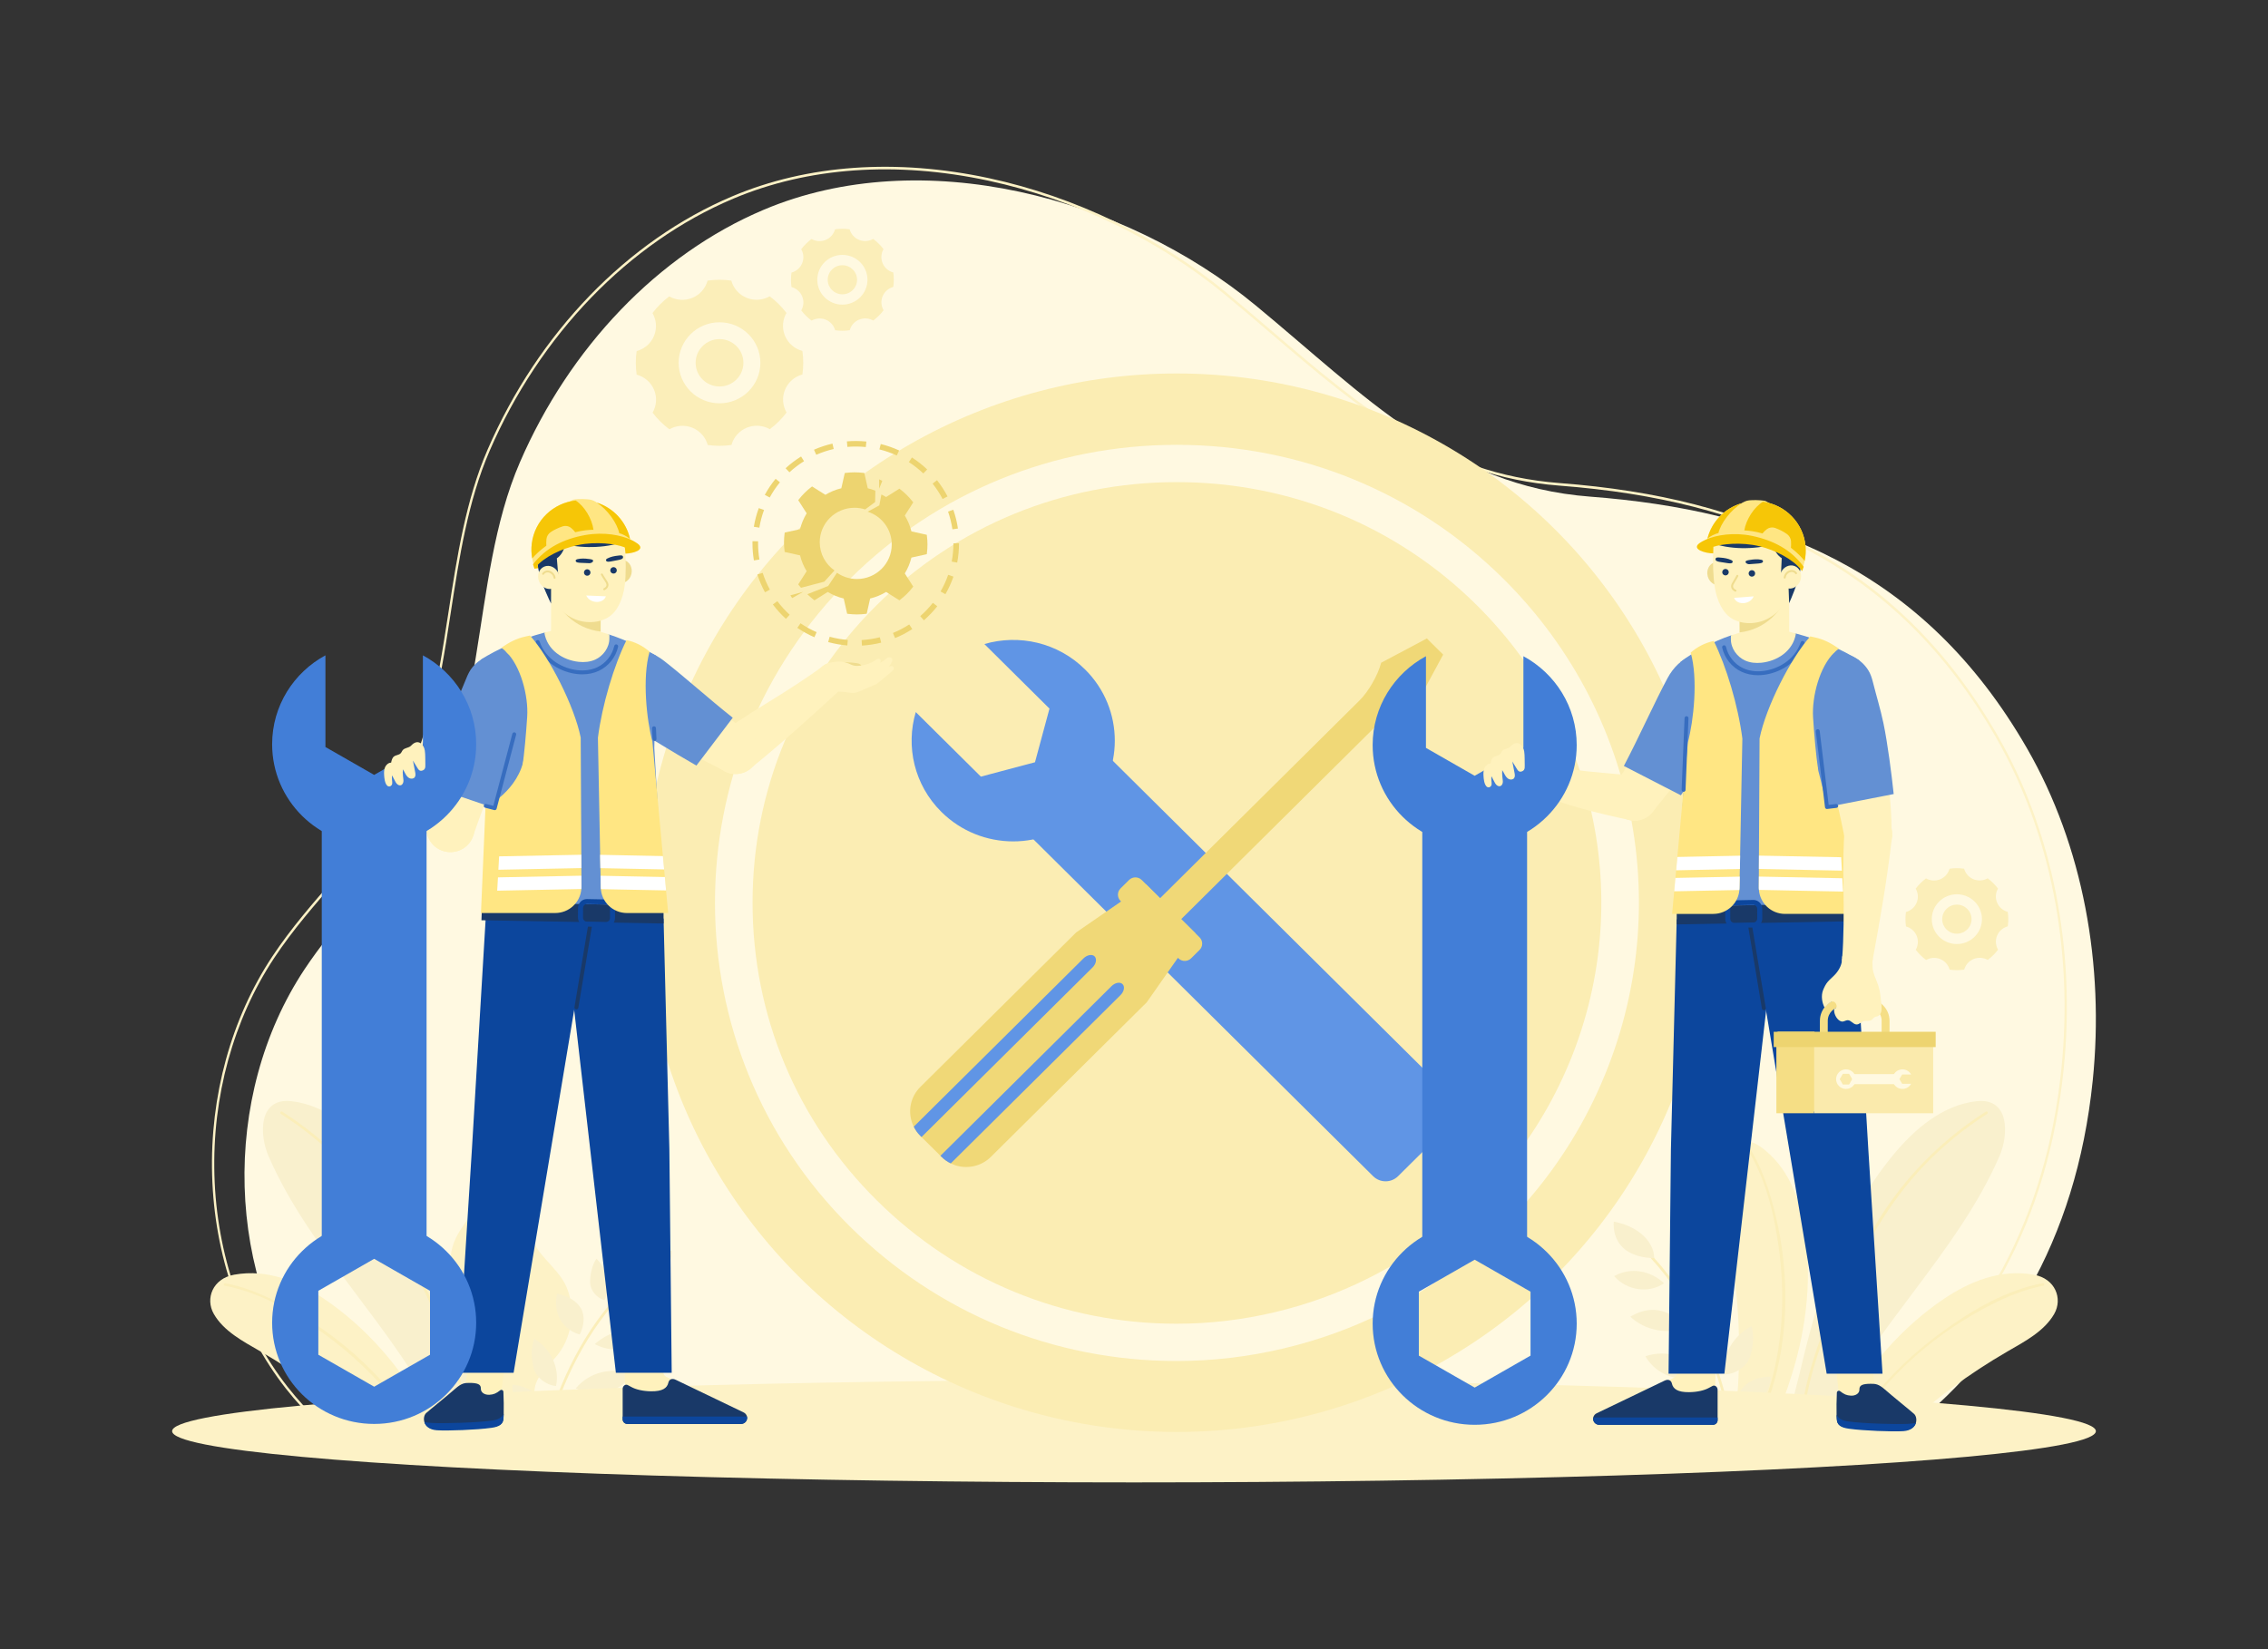 <?xml version="1.0" encoding="UTF-8"?>
<svg xmlns="http://www.w3.org/2000/svg" viewBox="0 0 2750 2000" id="Personwithwrenchandlockbox">
  <rect x="0" y="0" width="2750" height="2000" fill="#333333" stroke="none"/>
  <g fill="#000000" class="color000000 svgShape">
    <g fill="#000000" class="color000000 svgShape">
      <g fill="#000000" class="color000000 svgShape">
        <path fill="#fff9e1" d="M2306.32,1740.05H425.33c-14.3-13.52-27.68-28.05-39.94-43.75c-113.19-144.83-118.11-366.95-16.17-520.76     c37.3-56.27,84.61-101.74,127.12-155.98c99.13-126.49,70.96-313.18,134.11-459.06c59.86-138.25,166.86-251.79,295.76-306.2     c191.03-80.63,436.15-16.17,596.4,116.15c132.61,109.5,233.93,218.78,405.42,231.84c216.05,16.46,403.81,86.6,529.68,305.11     c68.4,118.75,94.02,263.39,79.79,402.81C2517.37,1507.49,2428.62,1645.31,2306.32,1740.05z" class="colore1f2ff svgShape"></path>
        <g fill="#000000" class="color000000 svgShape">
          <path fill="#fdf2c6" d="M330.17,1159.97c22.96-34.56,48.82-64.18,76.19-95.54c18.4-20.98,34.95-40.03,51.05-60.59      c57.4-73.27,72.15-168.97,86.42-261.6c10.29-66.78,20.92-135.83,47.36-196.91c61.32-141.59,169.54-253.61,296.94-307.35      c91.04-38.44,198.55-46.03,310.9-21.93c104.54,22.48,206.63,71.63,287.47,138.38c19.49,16.05,38.96,32.72,56.15,47.43      c108.49,92.72,202.2,172.79,348.2,183.95c119.88,9.13,217.81,34.31,299.36,76.97c96.22,50.36,172.08,125.33,231.92,229.19      c66.52,115.41,94.98,259.03,80.14,404.41c-18.54,181.38-96.62,326.55-232.28,431.61l-0.35,0.27h-21.5v-3.12h20.64      c134.66-104.38,212.28-248.76,230.72-429.11c14.77-144.67-13.54-287.56-79.71-402.37c-59.55-103.36-135.03-177.95-230.75-228.05      c-81.24-42.49-178.83-67.58-298.36-76.69c-146.85-11.21-240.86-91.55-349.71-184.58c-17.18-14.69-36.64-31.36-56.11-47.39      c-80.51-66.49-182.2-115.44-286.34-137.83c-111.84-23.99-218.82-16.45-309.39,21.8C762.38,294.36,654.71,405.81,593.7,546.69      c-26.26,60.68-36.86,129.5-47.13,196.16c-14.33,92.98-29.14,189.11-87.05,263.05c-16.16,20.62-32.73,39.69-51.16,60.71      c-27.3,31.29-53.1,60.83-75.94,95.22c-49.44,74.66-75.17,168.17-72.44,263.3c2.72,95.84,34.18,186.96,88.57,256.56      c11.92,15.2,25.28,29.82,39.71,43.44h21.91v3.12h-22.46l-0.65-0.08l-0.41-0.48c-14.61-13.78-28.13-28.57-40.2-43.96      c-54.81-70.14-86.51-161.95-89.26-258.52C254.43,1329.4,280.35,1235.19,330.17,1159.97z" class="colorc6e5fd svgShape"></path>
        </g>
        <g fill="#000000" class="color000000 svgShape">
          <path fill="#fdf2c6" d="M2103.61,1552.92c2.74,22.16,4.31,44.32,4.86,66.41c0.39,14.11,0.32,28.19-0.16,42.24      c-0.39,11.94-1.06,23.88-2.09,35.76c-0.16,2.46-0.35,4.92-0.58,7.34c-0.72,7.7-1.59,15.37-2.52,23.04h44.57      c11.13-18.97,18.43-39.6,25.18-61.29c17.77-56.99,24.79-119.32,14.62-179.51c-5.96-35.31-20.09-72.64-52.74-96.17      c-21.02-15.17-44.69-5.2-50.77,14.75c-6.89,22.61,0.16,47.38,5.67,70.4C2095.79,1501.51,2100.46,1527.05,2103.61,1552.92z" class="colorc6e5fd svgShape"></path>
          <g fill="#000000" class="color000000 svgShape">
            <path fill="#fbeeb9" d="M2156.64,1512.05c7.63,54.57,5.63,111.21-9.14,164.44c-4.91,17.64-11.35,34.79-19.29,51.23h3.58       c40.66-84.99,41.52-189.46,14.62-277.96c-6.31-20.69-14.33-41.35-26.24-59.55c-1.09-1.72-3.9-0.13-2.77,1.63       C2140.41,1427.08,2150.91,1470.95,2156.64,1512.05z" class="colorb9e0fb svgShape"></path>
          </g>
          <path fill="#fdf2c6" d="M2312.55,1727.72c17.43-15.77,35.6-30.85,54.71-44.97c21.47-15.87,43.79-30.46,67.13-43.97      c21.02-12.13,44.43-24.43,56.41-45.37c10.56-18.52,1.32-42.82-24.73-47.54c-40.5-7.31-78.2,8.56-108.69,29.06      c-51.93,34.9-93.4,83.88-123.31,136.98c-2.98,5.28-5.84,10.55-8.61,15.82H2312.55z" class="colorc6e5fd svgShape"></path>
          <g fill="#000000" class="color000000 svgShape">
            <path fill="#fbeeb9" d="M2250.33,1727.72c39.92-62.19,99.99-113.16,164.58-145.74c19.77-9.96,40.69-18.61,62.59-22.7       c2.03-0.38,1.19-3.45-0.84-3.07c-43.37,8.08-84.35,31.99-119.61,57.38c-43.06,31.01-81.41,69.49-110.1,114.13H2250.33z" class="colorb9e0fb svgShape"></path>
          </g>
          <g fill="#000000" class="color000000 svgShape">
            <path fill="#fbeeb9" d="M2001.39,1525.58c51.47,55.88,81.26,128.07,95.45,202.13h3.26c-14.1-73.91-43.53-145.88-94.36-202.1       c-1.32-1.5-2.67-2.97-4.06-4.44c-1.42-1.53-3.7,0.73-2.29,2.23C2000.07,1524.11,2000.75,1524.85,2001.39,1525.58z" class="colorb9e0fb svgShape"></path>
          </g>
          <g fill="#000000" class="color000000 svgShape">
            <path fill="#f9f0cd" d="M2045.75 1609.11c-10.85 4.78-23.83 6.21-36.23 3.99-12.39-2.22-24.11-8.08-32.7-16.34 10.39-6.02 21.27-9.68 34.1-7.7C2023.75 1591.04 2037.44 1600.21 2045.75 1609.11zM2086.39 1711.48c-11 3.6-23.4 3.82-34.6.63-11.2-3.19-21.13-9.78-27.7-18.38 10.78-4.82 21.61-7.34 33.26-4.34C2069.01 1692.39 2080.19 1702.3 2086.39 1711.48zM2052.41 1499.59c-15.66 12.76-21.51 33.71-14.6 52.23 10.33-1.91 18.93-11.13 20.18-20.18C2059.24 1522.58 2057.65 1507.88 2052.41 1499.59zM2017.72 1556.25c-18.8 12.71-44.88 8.99-60.51-8.63C1976.54 1536.53 2000.95 1540.47 2017.72 1556.25zM2123.67 1608.39c-22.55 11.7-35.62 35.1-32.6 58.33 13.01-.06 26.03-9.09 30.13-19.47C2125.3 1636.86 2127.61 1619.24 2123.67 1608.39zM2065.57 1667.69c-26.33 10.97-56.72 1.1-70.52-22.92C2021.54 1635.81 2049.86 1645.59 2065.57 1667.69zM2105.81 1707.31c-2.24-21.65 15.45-37.95 41.05-37.82C2147.23 1690.47 2130.23 1705.44 2105.81 1707.31zM1956.73 1481.48c12.37 2.39 24.46 7.3 33.7 15.05 9.24 7.75 15.39 18.48 15.3 29.21-13.2-.02-28.05-3.63-37.38-12.15S1955.86 1492.73 1956.73 1481.48zM2099.19 1548.24c1.5 10.74.06 21.78-5.52 31.1-5.58 9.31-15.55 16.73-27.61 18.99-4.43-10.9-5.39-23.95 1.02-33.51C2073.5 1555.27 2086.27 1549.97 2099.19 1548.24z" class="colorcde8f9 svgShape"></path>
          </g>
          <path fill="#f9f0cd" d="M2173.56,1727.72h41.17c0.18-0.35,0.38-0.67,0.56-1.03c55.66-116.31,157.85-206.57,209.2-324.82      c10.9-25.1,12.88-71.11-28.19-66.37c-41.02,4.74-75.01,33.78-101.09,65.54c-63.39,77.16-90.42,168.21-112.95,263.82      c-4.55,19.31-12.11,40.64-9.11,60.8C2173.25,1726.4,2173.43,1727.01,2173.56,1727.72z" class="colorcde8f9 svgShape"></path>
          <g fill="#000000" class="color000000 svgShape">
            <path fill="#fbeeb9" d="M2185.55,1727.72c5.56-56.31,25.28-110.2,49.5-161.22c26.11-55.03,55.36-108.71,97.95-153.06       c22.87-23.82,48.57-44.77,76.45-62.57c1.74-1.11,0.12-3.87-1.62-2.76c-48.66,31.07-90.73,71.88-122.66,119.79       c-18.54,27.82-33.87,57.81-48.47,87.81c-13.63,27.99-26.07,56.63-35.8,86.2c-9.19,27.92-15.72,56.62-18.56,85.82H2185.55z" class="colorb9e0fb svgShape"></path>
          </g>
          <path fill="#fdf2c6" d="M555.52 1675.91c1.42 1.72 2.93 3.45 4.51 5.2 2.32 2.71 4.76 5.52 7.18 8.62 4.15 5.36 7.47 11.33 9.85 17.66 2.5 6.51 3.91 13.38 4.38 20.33h70.98c.01-3.66-.25-7.32-.83-10.97-1.42-9.07-3.86-18.14-3.77-27.04.03-2.97.35-5.91 1.09-8.84.97-3.77 2.51-7.25 4.48-10.54 4.54-7.54 11.17-14.05 17.29-20.82 1.84-2.01 3.61-4.06 5.28-6.16 7.15-8.97 12.11-19.54 14.78-30.68 3.03-12.48 3.22-25.7.45-38.19-.97-4.63-2.38-9.13-4.22-13.47-11.04-26.44-43.69-41.92-45.27-73.31-1.13-22.57 16.74-44.93 9.05-66.22-5.83-16.22-20.51-26.63-34.35-35.89-7.15-4.79-12.81-7.76-17.71-15.26-2.61-3.99-8.6-16.41-8.34-23.02-4.83 9.2-9.5 18.58-11.85 28.67-2.19 9.45-1.77 19.41 1.38 28.58 3.22 9.29 7.76 17.56 7.89 27.68.39 26.18-23.63 45.5-35 69.1-6.89 14.24-8.08 29.69-5.51 45.15 2.61 15.45 10.53 28.77 13.65 43.97 2.03 10.03-.93 18.87-4.86 27.56-2.87 6.42-6.28 12.74-8.53 19.41-.58 1.76-1.09 3.58-1.48 5.4-.06.19-.1.35-.13.54-3.09 14.91 2.06 23.56 9.56 32.54C555.49 1675.88 555.52 1675.88 555.52 1675.91zM524.53 1727.72c-2.77-5.27-5.63-10.54-8.61-15.82-29.91-53.1-71.38-102.08-123.31-136.98-30.49-20.5-68.19-36.37-108.69-29.06-26.05 4.73-35.29 29.02-24.69 47.54 11.94 20.95 35.35 33.24 56.37 45.37 23.34 13.51 45.65 28.1 67.13 43.97 19.11 14.13 37.28 29.21 54.71 44.97H524.53z" class="colorc6e5fd svgShape"></path>
          <g fill="#000000" class="color000000 svgShape">
            <path fill="#fbeeb9" d="M499.23,1727.72h4.24c-40.35-63.64-101.63-115.82-167.53-148.87c-19.77-9.93-40.73-18.55-62.62-22.64       c-2-0.38-2.87,2.68-0.84,3.07c42.18,7.89,81.94,30.88,116.39,55.33C431.99,1645.22,470.4,1683.42,499.23,1727.72z" class="colorb9e0fb svgShape"></path>
          </g>
          <g fill="#000000" class="color000000 svgShape">
            <path fill="#fbeeb9" d="M667.2,1727.72c19.41-64.93,52.11-126.52,102.2-172.92c0.68-0.67,1.38-1.28,2.06-1.92       c1.51-1.37-0.77-3.64-2.29-2.24c-1.32,1.21-2.64,2.43-3.96,3.7c-49.61,46.71-82.07,108.42-101.34,173.36H667.2z" class="colorb9e0fb svgShape"></path>
          </g>
          <g fill="#000000" class="color000000 svgShape">
            <path fill="#f9f0cd" d="M721.2 1630.05c9.84 5.3 21.95 7.62 33.77 6.45 11.82-1.17 23.29-5.8 31.99-12.94-9.31-6.44-19.27-10.68-31.48-9.78C743.27 1614.69 729.7 1622.3 721.2 1630.05zM675.23 1723.3c10.07 4.2 21.72 5.34 32.49 3.17 10.78-2.17 20.61-7.62 27.44-15.23-9.78-5.33-19.77-8.51-30.95-6.56C693.03 1706.64 681.76 1715.12 675.23 1723.3zM723.23 1526.55c13.76 13.17 17.68 33.31 9.78 50.21-9.57-2.56-16.96-11.88-17.45-20.48C715.07 1547.67 717.68 1533.96 723.23 1526.55zM751.57 1582.42c16.72 13.35 41.53 11.8 57.56-3.61C791.79 1566.94 768.54 1568.83 751.57 1582.42zM647.98 1623.57c20.32 12.68 30.85 35.66 26.24 57.28-12.23-1.02-23.79-10.49-26.86-20.56C644.29 1650.23 643.46 1633.48 647.98 1623.57zM698.14 1683.67c23.93 12.28 53.26 5.25 68.06-16.31C741.95 1656.96 714.58 1664.05 698.14 1683.67zM657.29 1717.93c3.75-20.2-11.66-36.84-35.74-38.63C619.61 1699.01 634.46 1714.35 657.29 1717.93zM814.59 1516.65c-11.82 1.32-23.55 5.04-32.83 11.64-9.27 6.6-15.87 16.23-16.6 26.33 12.41.97 26.66-1.32 36.07-8.65C810.65 1538.66 814.56 1527.29 814.59 1516.65zM675.56 1568.82c-2.22 9.98-1.71 20.48 2.83 29.66 4.54 9.18 13.36 16.89 24.53 19.92 5-9.92 6.88-22.12 1.57-31.59S687.58 1571.41 675.56 1568.82z" class="colorcde8f9 svgShape"></path>
          </g>
          <path fill="#f9f0cd" d="M535.27,1727.72h41.17c0.13-0.7,0.31-1.32,0.42-2.06c3-20.16-4.56-41.5-9.11-60.8      c-22.53-95.61-49.56-186.66-112.95-263.82c-26.08-31.75-60.07-60.79-101.09-65.54c-41.06-4.75-39.09,41.26-28.19,66.37      c51.35,118.25,153.53,208.5,209.2,324.82C534.89,1727.04,535.09,1727.36,535.27,1727.72z" class="colorcde8f9 svgShape"></path>
          <g fill="#000000" class="color000000 svgShape">
            <path fill="#fbeeb9" d="M463.54,1471.74c17.34,26.39,31.84,54.66,45.71,82.96c13.8,28.15,26.43,56.93,36.31,86.68       c9.32,28.08,16,56.95,18.89,86.34h3.23c-5.49-55.91-24.8-109.44-48.7-160.2c-26.66-56.63-56.73-111.86-100.63-157.3       c-22.82-23.62-48.44-44.4-76.16-62.1c-1.75-1.12-3.36,1.65-1.63,2.76C389.5,1382.12,431.74,1423.34,463.54,1471.74z" class="colorb9e0fb svgShape"></path>
          </g>
          <g fill="#000000" class="color000000 svgShape">
            <path fill="#fbeeb9" d="M615.34,1463c-0.93,16.99-8.53,30.27-16.26,44.96c-5.12,9.71-9.37,20.15-7.24,31.26       c2.38,12.45,10.21,23.05,16.19,33.94c7.79,14.08,11.2,29.57,9.79,45.56c-2.54,29.28-17.74,55.65-20.7,84.9       c-0.81,8.01-0.91,16.05-0.71,24.09h3.22c-0.16-6.23-0.16-12.46,0.27-18.7c2-29.5,16.48-55.69,20.54-84.74       c1.87-13.54,0.97-27.24-3.77-40.14c-4.38-11.88-12.11-22.03-17.48-33.43c-7.89-16.76-3.35-30.33,5.22-45.79       c6.47-11.69,12.04-22.89,13.65-36.34c1.74-14.27,0.68-30.68-5.18-43.97c-2.83-6.45-6.63-12.36-9.95-18.55       c-4.8-8.97-8.15-18.42-10.4-28.29c-0.45-2.01-3.54-1.18-3.09,0.83c3.22,14.18,9.24,26.28,16.23,38.89       C613.47,1431.65,616.21,1446.91,615.34,1463z" class="colorb9e0fb svgShape"></path>
          </g>
        </g>
        <ellipse cx="1375" cy="1735.61" fill="#fdf2c6" rx="1166.3" ry="62.14" class="colorc6e5fd svgShape"></ellipse>
      </g>
      <g fill="#000000" class="color000000 svgShape">
        <g fill="#000000" class="color000000 svgShape">
          <g fill="#000000" class="color000000 svgShape">
            <ellipse cx="1426.71" cy="1094.76" fill="#fbedb3" rx="647.19" ry="641.84" class="colorb3ddfb svgShape"></ellipse>
          </g>
          <g fill="#000000" class="color000000 svgShape">
            <path fill="#fff9e1" d="M1822.87,701.9c-105.63-104.75-246.29-162.44-396.08-162.44c-149.8,0-290.47,57.69-396.1,162.44       c-218.36,216.61-218.36,569.03,0,785.64c106.02,105.12,246.65,163.01,396.03,163.01c86.91,0,174.1-20.62,252.15-59.63       c53.14-26.55,101.58-61.34,144-103.39c42.36-42.02,77.44-90.06,104.24-142.78C2036.14,1130.23,1994.26,871.89,1822.87,701.9z        M1426.78,584.68c137.63,0,266.84,52.99,363.84,149.22c157.45,156.12,195.96,393.42,95.79,590.5       c-24.62,48.41-56.84,92.55-95.79,131.16c-38.95,38.64-83.46,70.62-132.28,95c-71.67,35.84-151.75,54.78-231.59,54.78h-0.02       c-137.23-0.01-266.43-53.2-363.77-149.79c-97.04-96.22-150.47-224.36-150.47-360.83c0-136.46,53.43-264.6,150.47-360.82       C1159.96,637.67,1289.17,584.68,1426.78,584.68z" class="colore1f2ff svgShape"></path>
          </g>
          <g fill="#000000" class="color000000 svgShape">
            <g fill="#000000" class="color000000 svgShape">
              <path fill="#6095e5" d="M1193.58,781.06l30.91,30.65l0,0l48.03,47.63l-17.58,65.07l-65.61,17.43l-46.45-46.06l0,0l-32.49-32.22        c-12.34,41.52-2,88.27,31.04,121.04c48.11,47.71,126.1,47.71,174.21,0c48.11-47.71,48.11-125.06,0-172.77        C1282.59,779.07,1235.45,768.82,1193.58,781.06z" class="color60b3e5 svgShape"></path>
            </g>
            <g fill="#000000" class="color000000 svgShape">
              <path fill="#6095e5" d="M1761.1,1361.03l-65.91,65.37c-8.35,8.28-21.89,8.28-30.25,0l-424.24-420.74l96.16-95.36l424.24,420.74        C1769.45,1339.31,1769.45,1352.74,1761.1,1361.03z" class="color60b3e5 svgShape"></path>
            </g>
          </g>
          <g fill="#000000" class="color000000 svgShape">
            <g fill="#000000" class="color000000 svgShape">
              <path fill="#f0d877" d="M1454.5,1152.01l-10.28,10.19c-4.25,4.22-11.14,4.22-15.39,0l-70.13-69.55c-4.25-4.22-4.25-11.05,0-15.26        l10.28-10.19c4.25-4.22,11.14-4.22,15.39,0l70.13,69.55C1458.75,1140.96,1458.75,1147.79,1454.5,1152.01z" class="color77c3f0 svgShape"></path>
            </g>
            <g fill="#000000" class="color000000 svgShape">
              <path fill="#f0d877" d="M1390.41,1215.59l-188.95,187.39c-11.69,11.59-28.62,14.95-43.25,10.18c-1.75-0.65-3.6-1.41-5.35-2.27        c-4.04-1.84-7.86-4.55-11.25-7.91l-25.67-25.46c-3.39-3.36-6.12-7.15-7.97-11.16c-0.98-1.84-1.75-3.68-2.29-5.52        c-4.81-14.51-1.42-31.09,10.27-42.68l188.95-187.39l54.39-37.48l30.25-20.91l59.75,59.25l-21.08,30L1390.41,1215.59z" class="color77c3f0 svgShape"></path>
            </g>
            <g fill="#000000" class="color000000 svgShape">
              <path fill="#f0d877" d="M1749.86,793.87l-9.88-9.8l-9.88-9.8l-55.41,29.46l-0.12,0.45c-3.99,14.87-15.13,34.37-26.1,45.25        l-262.14,259.97l25.61,25.4l262.14-259.97c10.97-10.88,30.64-21.93,45.63-25.88l0.46-0.12L1749.86,793.87z" class="color77c3f0 svgShape"></path>
            </g>
          </g>
          <g fill="#000000" class="color000000 svgShape">
            <g fill="#000000" class="color000000 svgShape">
              <path fill="#6095e5" d="M1324.77,1173.23l-207.41,205.7l-1.42-1.41c-3.39-3.36-6.12-7.15-7.97-11.16l205.78-204.08        c4.37-4.33,10.49-5.42,13.43-2.49C1330.23,1162.83,1329.14,1168.9,1324.77,1173.23z" class="color60b3e5 svgShape"></path>
            </g>
            <g fill="#000000" class="color000000 svgShape">
              <path fill="#6095e5" d="M1358.63,1206.81l-205.78,204.08c-4.04-1.84-7.86-4.55-11.25-7.91l-1.31-1.3l207.41-205.7        c4.37-4.33,10.38-5.52,13.43-2.49C1364.2,1196.52,1362.99,1202.48,1358.63,1206.81z" class="color60b3e5 svgShape"></path>
            </g>
          </g>
        </g>
        <g fill="#000000" class="color000000 svgShape">
          <g fill="#000000" class="color000000 svgShape">
            <g fill="#000000" class="color000000 svgShape">
              <g fill="#000000" class="color000000 svgShape">
                <path fill="#fff2bd" d="M2035.27,1621.1l-1.28,37.44c-0.19,5.58,0.06,10.55-5.14,12.71l-28.01,13.64         c-14.62,6.08-10.24,22.06,5.62,22.06h73.19v-22.12l1.6-63.73H2035.27z" class="colorffc5bd svgShape"></path>
              </g>
              <g fill="#000000" class="color000000 svgShape">
                <path fill="#193968" d="M2072.16,1683.09c1.14-0.64,3.77-2.14,4.63-2.48c2.93-1.17,5.85,1.66,5.85,4.77v36.9         c0,3.11-2.54,5.63-5.68,5.63h-137.84c-4.11,0-7.44-3.3-7.44-7.38c0-0.49,0.1-1.07,0.2-1.55c0.49-2.23,2.06-4.17,4.31-5.15         l82.1-39.46c4.55-2.24,8.04-0.5,8.92,3.51c1.44,6.61,7.22,10.63,20.89,10.46         C2058.01,1688.23,2066.66,1686.19,2072.16,1683.09z" class="color193368 svgShape"></path>
                <path fill="#0c469d" d="M2082.64,1718.98v3.3c0,3.11-2.55,5.63-5.68,5.63h-137.84c-4.11,0-7.44-3.3-7.44-7.38         c0-0.49,0.1-1.07,0.2-1.55H2082.64z" class="color193972 svgShape"></path>
              </g>
            </g>
            <g fill="#000000" class="color000000 svgShape">
              <polygon fill="#fff2bd" points="2223.46 1634.73 2231.82 1708.63 2276.08 1708.63 2267.72 1634.73" class="colorffc5bd svgShape"></polygon>
              <g fill="#000000" class="color000000 svgShape">
                <path fill="#193968" d="M2323.03,1725.71c-1.33,4.71-5.79,8.32-15.09,8.98c-13.19,0.85-48.41-0.47-65.97-2.92         c-10.73-1.41-14.43-3.99-14.81-10.58c-0.09-1.6-0.19-3.39-0.28-5.37c-0.19-8.19-0.06-17.52,0.36-26.85         c0.09-1.98,2.37-3.11,3.99-1.79c4.75,3.77,7.79,5.05,12.91,5.37c5.64,0.35,10.66-2.64,10.46-7.6         c-0.21-5.18,4.18-6.78,13.76-6.78c5.7,0,9.3,0.1,17.28,7.06c8.92,7.91,31.42,25.98,35.22,29.47         C2323.22,1716.86,2324.36,1721.38,2323.03,1725.71z" class="color193368 svgShape"></path>
                <path fill="#0c469d" d="M2323.03,1725.71c-1.33,4.71-5.79,9.23-15.09,9.88c-13.19,0.85-48.41-0.47-65.97-2.92         c-10.73-1.41-14.43-4.89-14.81-11.48c-0.09-1.6-0.19-3.39-0.28-5.37c2.09,3.77,5.98,6.87,13.38,7.91         c18.42,2.73,59.33,3.77,73.19,3.01C2316.77,1726.56,2320,1726.28,2323.03,1725.71z" class="color193972 svgShape"></path>
              </g>
            </g>
            <polygon fill="#0c469d" points="2282.58 1665.91 2265.39 1394.18 2248.33 1108.32 2183.91 1081.44 2122.35 1111.53 2169.52 1394.18 2214.88 1665.91" class="color193972 svgShape"></polygon>
            <polygon fill="#0c469d" points="2090.86 1665.91 2122.08 1394.18 2154.56 1111.5 2093.06 1081.44 2033.04 1115.16 2026.01 1394.18 2023.17 1665.91" class="color193972 svgShape"></polygon>
            <g fill="#000000" class="color000000 svgShape">
              <path fill="#193968" d="M2138.71,1225.13c-1.14,0-2.15-0.82-2.34-1.97l-16.88-101.12c-0.21-1.28,0.66-2.5,1.95-2.71        c1.3-0.22,2.52,0.65,2.73,1.94l16.88,101.12c0.21,1.28-0.66,2.5-1.95,2.71C2138.97,1225.13,2138.84,1225.13,2138.71,1225.13z" class="color193368 svgShape"></path>
            </g>
          </g>
          <g fill="#000000" class="color000000 svgShape">
            <g fill="#000000" class="color000000 svgShape">
              <path fill="#fff2bd" d="M2031.78,812.72c-10.86,17.78-5.7,40.74,11.38,52.34c0.61,0.41,1.23,0.81,1.87,1.2        c18.57,11.15,42.73,5.27,53.98-13.14c11.25-18.41,5.31-42.38-13.25-53.53C2067.19,788.42,2043.03,794.3,2031.78,812.72z" class="colorffc5bd svgShape"></path>
              <ellipse cx="1982.05" cy="967.44" fill="#fff2bd" rx="28.06" ry="27.83" class="colorffc5bd svgShape"></ellipse>
              <path fill="#fff2bd" d="M2099,853.1L2099,853.1c-30.08,49.97-55.67,82.82-92.46,128.15l-0.49,0.61l-48-28.84l0,0        c30.72-49.59,49.94-86.26,73.41-139.6l0.31-0.71L2099,853.1z" class="colorffc5bd svgShape"></path>
            </g>
            <path fill="#6390d3" d="M2021.87,822.48c14.68-27.27,41-37.37,64.05-24.46c16.72,9.37,22.13,33.53,19.63,49.88       c-0.74,4.86-5.94,15.94-8.08,20.27c-7.47,15.09-42.01,71.65-59.39,96.32l-69.11-35.57       C1987.23,894.23,2006.6,850.84,2021.87,822.48z" class="color63b6d3 svgShape"></path>
          </g>
          <g fill="#000000" class="color000000 svgShape">
            <path fill="#fff2bd" d="M1860.36,960.94l5.39-34.71c17.73,2.49,34.11,6.56,58.03,9.08c26.69,2.81,50,4.68,62.96,5.16l-8.46,54.49       l0,0C1936.23,986.24,1893.82,975.37,1860.36,960.94z" class="colorffc5bd svgShape"></path>
            <ellipse cx="1981.89" cy="967.62" fill="#fff2bd" rx="27.8" ry="27.57" class="colorffc5bd svgShape"></ellipse>
            <ellipse cx="1862.44" cy="943.49" fill="#fff2bd" rx="17.71" ry="17.56" class="colorffc5bd svgShape"></ellipse>
          </g>
          <path fill="#6390d3" d="M2249.6,1062.75c0.57,6.59,1.71,21.56,2.75,38.6h-219.65c4.18-64.96,7.78-129.72,11.58-193.08      l-6.74-105.34c13.67-11.2,40.72-25.61,61.23-32.29l78.88-2.35c29.71,7.91,57.52,20.15,76.79,32.67l-2.66,101.11      C2247.89,968.14,2245.23,1018.51,2249.6,1062.75z" class="color63b6d3 svgShape"></path>
          <g fill="#000000" class="color000000 svgShape">
            <path fill="#376dbf" d="M2131.54,818.84c-7.28,0-14.03-1.43-20.06-4.27c-11.72-5.5-20.44-16.41-23.32-29.16       c-0.28-1.27,0.52-2.53,1.8-2.81c1.31-0.28,2.55,0.52,2.84,1.78c2.56,11.35,10.31,21.05,20.72,25.93       c6.99,3.29,15.4,4.41,23.86,3.49c16.4-1.77,38.28-11.96,46.02-34.87c0.42-1.24,1.8-1.89,3-1.49c1.25,0.41,1.91,1.75,1.5,2.98       c-8.45,25.03-32.22,36.15-50.01,38.06C2135.78,818.72,2133.67,818.84,2131.54,818.84z" class="color37a6bf svgShape"></path>
          </g>
          <g fill="#000000" class="color000000 svgShape">
            <g fill="#000000" class="color000000 svgShape">
              <path fill="#fff2bd" d="M2177.6,768.24l-39.5-9.92l-39.35,12.28l0,4.29c-0.2,11.72,7.84,21.88,17.08,26.08        c6.3,2.86,13.27,3.45,20.03,2.74C2155.03,801.71,2174.24,789.53,2177.6,768.24z" class="colorffc5bd svgShape"></path>
            </g>
          </g>
          <g fill="#000000" class="color000000 svgShape">
            <polygon fill="#fff2bd" points="2109.37 783.66 2109.34 766.94 2109.15 682.9 2169.31 682.78 2169.37 710.16 2169.53 783.81" class="colorffc5bd svgShape"></polygon>
          </g>
          <g fill="#000000" class="color000000 svgShape">
            <path fill="#efdc8f" d="M2169.37,710.16c-4.85,30.57-29.89,53.53-60.04,56.77l-0.18-84.03l60.15-0.12L2169.37,710.16z" class="coloref9b8f svgShape"></path>
          </g>
          <g fill="#000000" class="color000000 svgShape">
            <path fill="#fff2bd" d="M1839.58,917.36c5.83-0.92,10.21,2.55,10.21,2.55v1.72l-5.1,2.92L1839.58,917.36z" class="colorffc5bd svgShape"></path>
            <g fill="#000000" class="color000000 svgShape">
              <path fill="#427ed7" d="M1847.16,795.81v43.53h0l0,67.65l-59.08,33.83l-59.08-33.83v-65.42l0,0v-45.76        c-38.5,20.79-64.63,61.28-64.63,107.81c0,67.76,55.39,122.69,123.71,122.69c68.32,0,123.71-54.93,123.71-122.69        C1911.8,857.09,1885.66,816.6,1847.16,795.81z" class="color429fd7 svgShape"></path>
              <rect width="127.08" height="539.8" x="1724.55" y="986.29" fill="#427ed7" transform="rotate(180 1788.087 1256.191)" class="color429fd7 svgShape"></rect>
              <path fill="#427ed7" d="M1788.09,1482.54c-68.32,0-123.71,54.93-123.71,122.69c0,67.76,55.39,122.69,123.71,122.69        c68.32,0,123.71-54.93,123.71-122.69C1911.8,1537.47,1856.41,1482.54,1788.09,1482.54z M1855.8,1644l-67.71,38.77        l-67.72-38.77v-77.54l67.72-38.77l67.71,38.77V1644z" class="color429fd7 svgShape"></path>
            </g>
            <path fill="#fff2bd" d="M1815.04,916.62c-1.47,0.47-2.99,0.88-4.2,1.78c-2.29,1.71-3,4.75-3.55,7.54       c-3.21,0.05-6.01,2.5-7.32,5.41c-1.31,2.91-1.38,6.21-1.2,9.39c0.22,3.86,0.77,9.93,3.55,12.93c2.26,2.44,5.8,0.79,6.26-2.21       c0.21-1.4-0.04-2.82-0.19-4.22c-0.21-1.96-0.22-3.94-0.03-5.91c1.24,2.34,2.47,4.68,3.71,7.02c0.61,1.16,1.23,2.33,2.13,3.29       c1.8,1.93,4.81,2.7,6.59,0.54c2.36-2.88,1.17-6.39,0.89-9.7c-0.13-1.55-0.25-3.11-0.32-4.66c-0.03-0.73,0.34-3.41-0.08-3.93       c1.44,1.8,2.37,3.94,3.51,5.94s2.59,3.95,4.67,4.96s4.91,0.79,6.34-1.02c1.4-1.77,1.03-4.3,0.6-6.51       c-0.9-4.59-1.79-9.19-2.69-13.78c1.73,2.82,3.45,5.64,5.18,8.45c0.97,1.58,2.04,3.57,3.98,3.86c1.72,0.25,3.94-0.64,4.93-2.05       c1.07-1.54,1.04-3.56,0.97-5.44c-0.22-5.56,0.17-11.5-0.64-16.97c-1.09-7.47-7.67-13.96-15.03-7.56       c-0.87,0.76-1.61,1.67-2.54,2.36c-2.73,2.03-6.81,1.95-9.06,4.49c-1.07,1.21-1.55,2.85-2.68,4.01       C1817.81,915.67,1816.45,916.17,1815.04,916.62z" class="colorffc5bd svgShape"></path>
          </g>
          <g fill="#000000" class="color000000 svgShape">
            <polygon fill="#193968" points="2253.04 1095.36 2253.86 1117.09 2033.04 1121.05 2033.06 1099.29" class="color193368 svgShape"></polygon>
          </g>
          <g fill="#000000" class="color000000 svgShape">
            <path fill="#0c469d" d="M2133.41,1094.35c-1.97-1.91-4.59-2.96-7.39-2.95l-23.8,0.46c-5.73,0.11-10.38,5.06-10.36,11.03       l0.04,11.38c0.01,3.03,1.24,5.96,3.36,8.02c1.97,1.91,4.54,2.96,7.23,2.95l23.96-0.47c5.73-0.11,10.38-5.05,10.36-11.03       l-0.04-11.38C2136.77,1099.34,2135.54,1096.42,2133.41,1094.35z M2097.97,1102.87c-0.01-2.68,1.95-4.91,4.37-4.95l23.79-0.46       l0.07,0c1.08,0,2.12,0.43,2.93,1.22c0.97,0.94,1.53,2.29,1.53,3.7l0.04,11.38c0.01,2.68-1.95,4.9-4.37,4.95l-23.71,0.47       c-1.36-0.08-2.28-0.45-3.09-1.23c-0.97-0.94-1.53-2.29-1.53-3.7L2097.97,1102.87z" class="color193972 svgShape"></path>
          </g>
          <g fill="#000000" class="color000000 svgShape">
            <path fill="#ffe683" d="M2254.44 1108.32h-90.08c-16.61 0-30.38-12.8-31.61-29.09-.19-.85-.19-1.79-.19-2.64l.19-36.24v-2.73l.76-142.06c7.7-38.23 37.83-97.47 61.51-123.79l5.51 1.22c11.01 2.35 19.51 6.99 29.19 13.58-2.58 1.86-4.8 3.84-6.6 5.91h-.09c-23.45 25.32-28.48 51.59-27.34 77.01.57 16.66 3.8 32.95 6.07 48.39 6.17 42.08 43.29 60.91 43.29 60.91L2254.44 1108.32zM2077.94 777.33l-.17.04c-10.32 2.26-19.88 7.09-27.78 14.06 9.1 31.52 3.58 82.75-3.37 108.81l-19.14 208.09h49.9c17.3 0 31.42-13.71 31.78-30.86l3.49-181.73C2107.62 856.1 2093.07 807.6 2077.94 777.33z" class="colorffd683 svgShape"></path>
            <g fill="#000000" class="color000000 svgShape">
              <polygon fill="#ffffff" points="2233.32 1055.85 2132.71 1053.82 2132.79 1037.65 2232.43 1039.59" class="colorffffff svgShape"></polygon>
            </g>
            <g fill="#000000" class="color000000 svgShape">
              <path fill="#ffffff" d="M2234.79,1081.24l-102-2.02c-0.16-0.89-0.16-1.7-0.16-2.59l0.08-13.58l101.1,2.02L2234.79,1081.24z" class="colorffffff svgShape"></path>
            </g>
            <g fill="#000000" class="color000000 svgShape">
              <polygon fill="#ffffff" points="2109.99 1037.73 2109.66 1053.9 2032.37 1055.44 2033.83 1039.27" class="colorffffff svgShape"></polygon>
            </g>
            <g fill="#000000" class="color000000 svgShape">
              <path fill="#ffffff" d="M2109.5,1063.12l-0.33,14.31c0,0.65-0.08,1.29-0.16,1.94l-79.01,1.54l1.47-16.25L2109.5,1063.12z" class="colorffffff svgShape"></path>
            </g>
          </g>
          <g fill="#000000" class="color000000 svgShape">
            <path fill="#fff2bd" d="M2270.63,1164.11l-36.9-2.98c1.81-22.13,2.08-54.9,1.52-87.37c-0.47-27.63,0.09-51.91,1.19-65.35       l57.93,4.67v0c-6.23,53.65-14.49,101.15-23.68,150.7L2270.63,1164.11z" class="colorffc5bd svgShape"></path>
            <ellipse cx="2265.35" cy="1011.4" fill="#fff2bd" rx="29.06" ry="28.82" class="colorffc5bd svgShape"></ellipse>
            <ellipse cx="2252.12" cy="1163.27" fill="#fff2bd" rx="18.51" ry="18.36" class="colorffc5bd svgShape"></ellipse>
          </g>
          <rect width="44.81" height="96.82" x="2155.36" y="1251.13" fill="#f2d978" class="color78bbf2 svgShape"></rect>
          <g fill="#000000" class="color000000 svgShape">
            <path fill="#fff2bd" d="M2189.23,842.96c3.54,21.15,23.12,35.68,44.34,33.39c0.76-0.08,1.52-0.18,2.28-0.31       c22.08-3.63,37.01-24.33,33.35-46.23c-3.66-21.9-24.53-36.71-46.62-33.08C2200.49,800.37,2185.56,821.06,2189.23,842.96z" class="colorffc5bd svgShape"></path>
            <ellipse cx="2265.04" cy="1010.36" fill="#fff2bd" rx="28.94" ry="28.7" class="colorffc5bd svgShape"></ellipse>
            <path fill="#fff2bd" d="M2269.18,829.81L2269.18,829.81c10.69,51.38,24.36,125.34,24.38,175.05l0.03,0.8l-57.09,9.39l0,0       c-11.4-56.57-26.16-114.74-47.04-171.33l-0.24-0.77L2269.18,829.81z" class="colorffc5bd svgShape"></path>
          </g>
          <path fill="#6390d3" d="M2179.91,840.58c-3.59-22.72,14.07-44.33,39.44-48.27c19.66-3.05,37.08,6.14,46.08,20.67      c2.68,4.32,4.22,9.11,5.43,13.94c4.22,16.82,9.26,33.03,12.84,50.08c5,23.84,9.89,61.72,12.44,85.98l-80.91,15.77      c-8.09-39.42-22.8-87.55-32.32-126.04L2179.91,840.58z" class="color63b6d3 svgShape"></path>
          <g fill="#000000" class="color000000 svgShape">
            <path fill="#376dbf" d="M2215.23,981.1c0.09,0,0.19,0,0.28-0.02l11.24-1.34c1.3-0.15,2.23-1.32,2.07-2.62       c-0.16-1.29-1.37-2.21-2.64-2.05l-8.89,1.06l-10.85-89.7c-0.16-1.29-1.41-2.2-2.64-2.05c-1.3,0.15-2.23,1.32-2.07,2.62       l11.13,92.04c0.07,0.62,0.39,1.19,0.89,1.57C2214.18,980.93,2214.7,981.1,2215.23,981.1z" class="color37a6bf svgShape"></path>
          </g>
          <path fill="#ffe683" d="M2198.4,870.22c1.24,19.04,3.41,45.34,6.25,64.11c-19.9-27.23-33.9-80.98-27.05-104.52      c11.62-39.93,38.22-41.87,46.62-38.56C2206.41,808.21,2196.74,844.83,2198.4,870.22z" class="colorffd683 svgShape"></path>
          <g fill="#000000" class="color000000 svgShape">
            <g fill="#000000" class="color000000 svgShape">
              <ellipse cx="2082.99" cy="695.62" fill="#efdc8f" rx="12.76" ry="14.23" transform="rotate(-14.783 2082.899 695.722)" class="coloref9b8f svgShape"></ellipse>
            </g>
            <g fill="#000000" class="color000000 svgShape">
              <path fill="#fff2bd" d="M2182.11,672.65c-1.1,24.4-7.43,44.89-21.36,63.11c-5.31,6.94-12.49,12.69-20.76,16.19        c-15.64,6.62-36.34,4.74-47.28-7.88c-9.75-11.24-13.49-26.94-14.72-41.85c-1.29-15.76-1.32-31.61,0.19-47.33        c2.14-22.25,24.55-39.42,55.19-37.95C2167.83,618.6,2183.4,644.16,2182.11,672.65z" class="colorffc5bd svgShape"></path>
            </g>
            <g fill="#000000" class="color000000 svgShape">
              <path fill="#193968" d="M2133.37,614.18c-30.7-1.42-55.6,15.98-57.95,40.45c-0.38,2.93-0.17,3.58-0.17,3.58        c21.24,8.45,52.14,8.34,74.25,1.99l0.14-0.21c1.28,7.16,5.87,14.09,10.75,16.93l-1.05,22.25l7.03,0.33l14.64,0.68        c2.15-8.43,3.41-17.51,3.88-27.38C2186.42,638.75,2166.26,615.75,2133.37,614.18z" class="color193368 svgShape"></path>
            </g>
            <g fill="#000000" class="color000000 svgShape">
              <g fill="#000000" class="color000000 svgShape">
                <path fill="#193968" d="M2093.16,690.09c-2.12-0.52-4.27,0.75-4.8,2.86c-0.53,2.1,0.76,4.23,2.88,4.76         c2.12,0.52,4.27-0.75,4.8-2.86C2096.57,692.75,2095.28,690.62,2093.16,690.09z" class="color193368 svgShape"></path>
              </g>
              <g fill="#000000" class="color000000 svgShape">
                <path fill="#193968" d="M2125.16,691.58c-2.12-0.52-4.27,0.75-4.8,2.86c-0.53,2.1,0.76,4.23,2.88,4.76         c2.12,0.52,4.27-0.75,4.8-2.86C2128.57,694.23,2127.28,692.1,2125.16,691.58z" class="color193368 svgShape"></path>
              </g>
              <g fill="#000000" class="color000000 svgShape">
                <g fill="#000000" class="color000000 svgShape">
                  <path fill="#193968" d="M2137.66,680.34c-0.15-0.83-1.19-1.34-2.17-1.53c-4.54-0.88-9.13-0.55-13.64,0.23          c-1.59,0.28-5.89,0.66-5.31,2.78c0.38,1.38,2.83,2.48,4.4,2.4c3.51-0.18,7.01-0.45,10.5-0.8          C2133.42,683.23,2138.17,683.07,2137.66,680.34z" class="color193368 svgShape"></path>
                </g>
              </g>
              <g fill="#000000" class="color000000 svgShape">
                <g fill="#000000" class="color000000 svgShape">
                  <path fill="#193968" d="M2099.29,679.25c-4.16-1.95-8.7-2.72-13.31-3.03c-1.28-0.09-2.64-0.32-3.9-0.1          c-0.58,0.1-1.13,0.3-1.5,0.69c-0.44,0.47-0.62,1.64-0.39,2.23c0.23,0.58,0.79,1.05,1.42,1.35c1.8,0.88,4.03,1.1,6,1.43          c2.14,0.37,4.28,0.7,6.42,1c1.97,0.27,6.63,1.26,6.92-1.55C2101.04,680.43,2100.18,679.67,2099.29,679.25z" class="color193368 svgShape"></path>
                </g>
              </g>
              <g fill="#000000" class="color000000 svgShape">
                <path fill="#efdc8f" d="M2104.26,717.55c-0.16-0.01-0.31-0.05-0.47-0.12c-2.33-1.12-3.84-2.63-4.47-4.46         c-0.57-1.66-0.38-3.47,0.58-5.37c0.53-1.07,1.33-2.38,2.23-3.86c1.11-1.8,2.35-3.85,3.4-5.94c0.29-0.58,0.99-0.83,1.59-0.53         c0.58,0.29,0.83,1,0.53,1.58c-1.09,2.18-2.36,4.27-3.49,6.11c-0.86,1.41-1.63,2.67-2.14,3.68c-0.66,1.32-0.81,2.52-0.46,3.56         c0.41,1.2,1.54,2.28,3.27,3.11c0.58,0.28,0.84,0.99,0.55,1.57C2105.17,717.33,2104.72,717.57,2104.26,717.55z" class="coloref9b8f svgShape"></path>
              </g>
              <g fill="#000000" class="color000000 svgShape">
                <path fill="#ffffff" d="M2102.58,725.04l23.81-1.83C2122.27,733.2,2106.41,734.55,2102.58,725.04z" class="colorffffff svgShape"></path>
              </g>
            </g>
            <g fill="#000000" class="color000000 svgShape">
              <g fill="#000000" class="color000000 svgShape">
                <path fill="#ffe683" d="M2189.23,662.07c0.6,6.19,0.22,12.28-1.05,18.16c0.01,0.1,0.01,0.1,0.01,0.1         c-0.66,3.23-1.71,6.31-2.87,9.4c-18.73-24.35-49.21-38.94-82.14-35.81c-12.58,1.2-24.23,4.9-34.65,10.41         c0.22-3.77,0.82-7.57,1.73-11.12c5.19-20.48,20.93-37.06,41.77-42.98c3.57-1.11,7.28-1.85,11.12-2.21         c4.9-0.47,9.75-0.35,14.48,0.45C2164.64,612.24,2186.5,633.89,2189.23,662.07z" class="colorffd683 svgShape"></path>
                <path fill="#ffe683" d="M2112.98,615.74l-0.94-5.51c1.69-1.31,5.28-3.13,8.82-3.46s12.42-0.71,19.7,0.75l4.67,2.51l-9.33,4.61         L2112.98,615.74z" class="colorffd683 svgShape"></path>
              </g>
              <path fill="#f6c607" d="M2112.03 610.23c-13.17 7.93-25.47 24.01-28.44 36.35-3.89.61-10.23 3.87-13.33 6.63C2075.46 632.73 2091.19 616.15 2112.03 610.23zM2137.64 608.46c-10.87 6.61-20.4 21.45-22.65 34.81 5.48.24 13.07 1.08 22.02 3.66 1.47-1.84 3.32-3.6 5.15-5.01 2.96-2.27 6.88-2.88 10.39-1.59 4.78 1.75 9.92 4.31 14 7.2 2.91 2.06 4.84 5.27 5.1 8.81.22 3.08.04 6.11-.11 7.99 7.47 5.7 12.99 11.48 16.65 15.91 1.27-5.89 1.65-11.98 1.05-18.16C2186.5 633.89 2164.64 612.24 2137.64 608.46z" class="colorffc255 svgShape"></path>
              <path fill="#f6c607" d="M2187.02,687.36c-15.1-20.65-36.52-32-62.58-37.46c-22.15-4.62-43.57-1.16-56.47,4.68        c-2.88,1.33-5.36,2.72-7.26,4.05c-10.6,7.64,7.77,12.59,16.61,12.48l0.24-7.98c9.52-3.22,33.15-6.21,56.05-0.62        c18.66,4.56,40.05,15.38,50.18,28.43c0.5,0.65,0.88,1.14,1.31,1.68L2187.02,687.36z" class="colorffc255 svgShape"></path>
            </g>
            <path fill="#193968" d="M2166.1,693.9l0.29,5.58l2.33,14.2l0.65,17.81c2.48-5.27,10.03-23.94,11.65-31.33L2166.1,693.9z" class="color193368 svgShape"></path>
            <g fill="#000000" class="color000000 svgShape">
              <ellipse cx="2170.96" cy="699.69" fill="#fff2bd" rx="14.24" ry="12.76" transform="rotate(-69.543 2171.004 699.722)" class="colorffc5bd svgShape"></ellipse>
            </g>
            <g fill="#000000" class="color000000 svgShape">
              <path fill="#efdc8f" d="M2163.92,701.64c-0.03,0-0.05,0-0.07,0c-0.65-0.07-1.12-0.65-1.05-1.3c0.13-1.21,0.49-2.4,1.07-3.53        c1.95-3.77,6.1-6.1,9.92-5.44c0.66,0.11,1.3,0.31,1.92,0.59c1.22,0.55,2.27,1.45,3.04,2.58c0.36,0.54,0.22,1.27-0.33,1.63        c-0.54,0.37-1.28,0.23-1.65-0.32c-0.53-0.79-1.23-1.38-2.06-1.76c-0.43-0.19-0.88-0.33-1.33-0.41        c-2.75-0.42-5.92,1.3-7.4,4.19c-0.45,0.86-0.72,1.78-0.82,2.71C2165.09,701.21,2164.54,701.67,2163.92,701.64z" class="coloref9b8f svgShape"></path>
            </g>
          </g>
          <g fill="#000000" class="color000000 svgShape">
            <path fill="#376dbf" d="M2041.39,960.28c-0.03,0-0.06,0-0.1,0c-1.31-0.06-2.33-1.15-2.28-2.45l3.56-87.01       c0.06-1.29,1.17-2.29,2.47-2.26c1.31,0.06,2.33,1.15,2.28,2.45l-3.56,87.01C2043.7,959.29,2042.66,960.28,2041.39,960.28z" class="color37a6bf svgShape"></path>
          </g>
          <g fill="#000000" class="color000000 svgShape">
            <rect width="45.52" height="98.35" x="2153.89" y="1251.72" fill="#f5de85" class="color85cbf5 svgShape"></rect>
            <g fill="#000000" class="color000000 svgShape">
              <path fill="#f5de85" d="M2206.63,1253l9.56,0.02l0.03-15.15c0.02-9.43,7.77-17.08,17.26-17.07l30.85,0.05        c9.51,0.02,17.23,7.7,17.21,17.13l-0.03,15.15l9.56,0.02l0.03-15.15c0.03-14.65-11.97-26.59-26.75-26.62l-30.85-0.05        c-14.77-0.03-26.81,11.87-26.84,26.53L2206.63,1253z" class="color85cbf5 svgShape"></path>
            </g>
            <rect width="144.42" height="98.35" x="2199.58" y="1251.72" fill="#faeaac" class="coloracdafa svgShape"></rect>
            <rect width="196.4" height="18.54" x="2150.66" y="1251.28" fill="#edd470" class="color70beed svgShape"></rect>
            <g fill="#000000" class="color000000 svgShape">
              <path fill="#fff9e1" d="M2317.26,1314.39h-4.25v0h-6.6l-3.3-5.67l3.3-5.67h6.38v0h4.46c-2.03-3.69-5.98-6.2-10.52-6.2        c-6.61,0-11.97,5.32-11.97,11.87c0,6.56,5.36,11.87,11.97,11.87C2311.28,1320.59,2315.23,1318.08,2317.26,1314.39z" class="colore1f2ff svgShape"></path>
              <rect width="12.2" height="52.67" x="2266.24" y="1282.38" fill="#fff9e1" transform="rotate(-90 2272.34 1308.718)" class="colore1f2ff svgShape"></rect>
              <path fill="#fff9e1" d="M2250.26,1308.72c0-6.56-5.36-11.87-11.97-11.87c-6.61,0-11.97,5.32-11.97,11.87        c0,6.56,5.36,11.87,11.97,11.87C2244.9,1320.59,2250.26,1315.27,2250.26,1308.72z M2234.5,1315.22l-3.78-6.5l3.78-6.5h7.57        l3.78,6.5l-3.78,6.5H2234.5z" class="colore1f2ff svgShape"></path>
            </g>
            <g fill="#000000" class="color000000 svgShape">
              <ellipse cx="2252.07" cy="1163.5" fill="#fff2bd" rx="18.47" ry="18.32" class="colorffc5bd svgShape"></ellipse>
              <path fill="#fff2bd" d="M2270.53,1162.7c-0.2,3.46-0.15,6.89,0.02,10.44c0.35,7.36,4.17,14.02,6.56,21        c1.89,5.53,2.86,11.32,3.39,17.13c0.47,5.12,1.84,11.29,0.3,16.33c-0.69,2.26-2.31,4.37-4.6,5.01        c-0.83,0.23-1.71,0.27-2.51,0.58c-1.92,0.75-2.93,2.88-4.7,3.92c-2.6,1.53-5.99,0.34-8.9,1.16c-3.24,0.91-5.69,4.26-9.06,4.14        c-4.03-0.14-6.62-5.21-10.65-5.18c-2.32,0.02-4.39,1.79-6.71,1.7c-1.11-0.04-2.16-0.52-3.1-1.1        c-4.21-2.62-7.25-9.22-6.61-14.11c0.02-0.14,1.54-0.95,1.85-1.13c0.75-0.43,1.08-1.13,1.15-1.85        c0.15-1.42-0.62-3.33-1.48-4.44c-1.25-1.61-3.44-2.35-5.12-1.34c-3.29,1.97-5.31,4.18-7.97,7.06        c-3.01-5.58-4.69-14.24-1.83-21.36c1.44-3.58,3.23-7.23,5.77-10.17c2.96-3.41,6.62-6.16,9.56-9.6        c4.34-5.06,7.43-11.15,7.7-17.79L2270.53,1162.7z" class="colorffc5bd svgShape"></path>
            </g>
          </g>
        </g>
        <g fill="#000000" class="color000000 svgShape">
          <g fill="#000000" class="color000000 svgShape">
            <g fill="#000000" class="color000000 svgShape">
              <path fill="#edd470" d="M1003.67,710.84l0.52-0.21l0.2-0.3l10.45-15.74c6.86,4.78,15.2,7.6,24.21,7.6        c23.31,0,42.21-18.74,42.21-41.86c0-18.61-12.26-34.37-29.2-39.81l13.73-7.41l0.41-0.22l0.12-0.64l2.4-12.54        c1.95,0.94,3.88,1.94,5.72,3.06l16.12-10.15l0.71,0.54c2.95,2.25,5.73,4.67,8.27,7.18c2.57,2.55,5.01,5.31,7.24,8.2l0.54,0.71        l-10.23,15.98c3.62,5.87,6.34,12.33,8.01,19.2l18.64,4.13l0.12,0.88c0.48,3.64,0.72,7.3,0.72,10.88        c0,3.58-0.24,7.24-0.72,10.88l-0.12,0.88l-18.64,4.13c-1.68,6.87-4.4,13.33-8.01,19.2l10.23,15.98l-0.54,0.71        c-2.24,2.9-4.68,5.65-7.24,8.2c-2.53,2.51-5.31,4.93-8.27,7.19l-0.71,0.54l-16.12-10.15c-5.92,3.59-12.44,6.29-19.37,7.95        l-4.16,18.48l-0.89,0.12c-3.68,0.47-7.36,0.71-10.97,0.71c-3.6,0-7.29-0.24-10.97-0.71l-0.89-0.12l-4.16-18.48        c-6.93-1.66-13.45-4.36-19.37-7.95l-16.11,10.15l-0.71-0.54c-2.82-2.16-5.47-4.46-7.91-6.86L1003.67,710.84z" class="color70beed svgShape"></path>
              <path fill="#edd470" d="M951.35,646.75l0.12-0.88l18.64-4.12c1.67-6.87,4.4-13.34,8.01-19.21l-10.23-15.98l0.55-0.71        c2.25-2.9,4.68-5.65,7.25-8.2c2.53-2.52,5.32-4.93,8.27-7.18l0.71-0.54l16.11,10.15c5.92-3.59,12.44-6.29,19.36-7.95        l4.17-18.49l0.89-0.12c3.68-0.47,7.37-0.71,10.97-0.71c3.61,0,7.29,0.24,10.97,0.71l0.89,0.12l4.16,18.49        c3.17,0.76,6.23,1.76,9.21,2.94l-0.29,13.78l-12.05,8.94c-4.07-1.29-8.4-2.01-12.9-2.01c-23.31,0-42.21,18.74-42.21,41.86        c0,14.13,7.08,26.6,17.89,34.18l-12.35,13.58l-28.26,7.41c-0.96-1.11-1.91-2.23-2.81-3.39l-0.55-0.71l10.23-15.98        c-3.62-5.87-6.34-12.34-8.01-19.21l-18.64-4.12l-0.12-0.88c-0.48-3.64-0.72-7.3-0.72-10.88        C950.63,654.04,950.87,650.38,951.35,646.75z" class="color70beed svgShape"></path>
              <polygon fill="#edd470" points="1066 581.31 1066 592.63 1069.8 583.2" class="color70beed svgShape"></polygon>
              <polygon fill="#edd470" points="973.85 717.74 958.32 721.98 960.52 725.32" class="color70beed svgShape"></polygon>
            </g>
            <g fill="#000000" class="color000000 svgShape">
              <path fill="#edd470" d="M1045.13,782.94l-0.4-6.71c7.46-0.44,14.89-1.58,22.07-3.39l1.67,6.52        C1060.86,781.27,1053.01,782.47,1045.13,782.94z M1027.42,782.76c-7.85-0.63-15.68-2-23.25-4.08l1.81-6.48        c7.16,1.96,14.56,3.26,21.99,3.85L1027.42,782.76z M1085.29,773.84l-2.58-6.21c6.87-2.81,13.51-6.28,19.75-10.34l3.71,5.62        C1099.58,767.19,1092.55,770.87,1085.29,773.84z M987.45,772.79c-7.21-3.13-14.15-6.96-20.65-11.38l3.84-5.54        c6.14,4.18,12.71,7.81,19.52,10.76L987.45,772.79z M1120.26,752.27l-4.47-5.05c5.59-4.87,10.74-10.3,15.32-16.13l5.35,4.13        C1131.62,741.38,1126.17,747.12,1120.26,752.27z M952.94,750.47c-5.8-5.28-11.12-11.13-15.82-17.39l5.43-4.02        c4.45,5.92,9.48,11.46,14.97,16.46L952.94,750.47z M1146.33,720.62l-5.88-3.34c3.7-6.41,6.81-13.2,9.21-20.17l6.41,2.18        C1153.53,706.66,1150.25,713.84,1146.33,720.62z M927.58,718.28c-3.77-6.86-6.89-14.11-9.28-21.54l6.46-2.04        c2.26,7.03,5.21,13.88,8.77,20.36L927.58,718.28z M1160.62,682.29l-6.66-1.25c1.38-7.22,2.08-14.64,2.08-22.05l4.63-0.34        l2.15,0.28C1162.82,666.81,1162.08,674.65,1160.62,682.29z M914.13,679.66c-1.14-6.78-1.73-13.74-1.73-20.68l0.03-2.66        l6.78,0.12l-0.03,2.54c0,6.57,0.55,13.15,1.64,19.57L914.13,679.66z M1154.81,641.92c-1.07-7.31-2.85-14.55-5.29-21.51        l6.4-2.2c2.58,7.37,4.47,15.02,5.6,22.75L1154.81,641.92z M920.73,639.9l-6.69-1.08c1.27-7.72,3.29-15.34,6.01-22.65        l6.36,2.32C923.84,625.4,921.93,632.6,920.73,639.9z M1142.89,605.13c-3.41-6.55-7.47-12.82-12.08-18.63l5.33-4.15        c4.87,6.15,9.16,12.77,12.77,19.7L1142.89,605.13z M933.29,603.32l-5.96-3.19c3.73-6.86,8.14-13.41,13.12-19.47l5.25,4.24        C941,590.63,936.82,596.83,933.29,603.32z M1119.56,574.18c-5.39-5.12-11.28-9.75-17.51-13.76l3.69-5.64        c6.59,4.25,12.81,9.14,18.5,14.55L1119.56,574.18z M957.18,572.77l-4.61-4.93c5.78-5.31,12.09-10.09,18.76-14.23l3.59,5.7        C968.61,563.22,962.64,567.75,957.18,572.77z M1087.37,552.37c-6.75-3.11-13.84-5.58-21.06-7.37l1.63-6.52        c7.64,1.89,15.13,4.51,22.28,7.79L1087.37,552.37z M989.72,551.53l-2.75-6.14c7.2-3.16,14.74-5.65,22.41-7.41l1.52,6.55        C1003.66,546.18,996.53,548.54,989.72,551.53z M1049.8,542.14c-7.37-0.75-14.99-0.8-22.34-0.19l-0.57-6.69        c7.76-0.66,15.81-0.59,23.6,0.2L1049.8,542.14z" class="color70beed svgShape"></path>
            </g>
          </g>
          <g fill="#000000" class="color000000 svgShape">
            <path fill="#fff2bd" d="M1019.51,835.8l-21.6-28.15c-17.16,12.96-43.83,30.19-70.69,46.61c-22.85,13.97-42.43,27.04-52.84,34.9       l33.91,44.18l0,0c40.66-32.88,75.22-64.2,110.99-97.33L1019.51,835.8z" class="colorffc5bd svgShape"></path>
            <ellipse cx="891.83" cy="910.88" fill="#fff2bd" rx="27.99" ry="27.76" class="colorffc5bd svgShape"></ellipse>
            <ellipse cx="1009.21" cy="821.36" fill="#fff2bd" rx="17.83" ry="17.69" class="colorffc5bd svgShape"></ellipse>
          </g>
          <g fill="#000000" class="color000000 svgShape">
            <g fill="#000000" class="color000000 svgShape">
              <path fill="#efdc8f" d="M1012.27,817.8c-0.68,0.23-0.26,1.26,0.42,1.03c4.49-1.53,9.06-2.75,13.75-3.52        c3.77-0.62,7.59-0.64,11.36-1.21c3.1-0.46,7.89-2.17,6.85-6.12c-0.88-3.35-5.17-3.64-8-4.02c-3.86-0.53-14.79-1.18-21.06-0.83        L1012.27,817.8z" class="coloref9b8f svgShape"></path>
            </g>
            <g fill="#000000" class="color000000 svgShape">
              <ellipse cx="1009.25" cy="821.26" fill="#fff2bd" rx="17.85" ry="17.7" class="colorffc5bd svgShape"></ellipse>
            </g>
            <path fill="#fff2bd" d="M1008.11,803.54c8-2.15,15.55-1.69,24.09,2.56c9.16,4.55,26.3-2.62,29.32-5.52c3.02-2.9,8.1-2.22,5.7,3.19       c3.47-1.57,6.74-4.38,8.02-5.58c2.25-2.11,8.57-1.06,6.4,4.13c-1.56,3.73-4.16,6.36-4.16,6.36c3.49-2.02,7.67-0.17,5.94,3.3       c-1.01,2.02-10.42,9.02-15.21,13.26c-2.65,2.35-5.4,4.59-8.74,5.79l-19.54,8.33c-3.07,1.15-6.37,1.29-9.6,0.7       c-4.7-0.85-13.37-1.53-18.27-1.33L1008.11,803.54z" class="colorffc5bd svgShape"></path>
          </g>
          <g fill="#000000" class="color000000 svgShape">
            <g fill="#000000" class="color000000 svgShape">
              <g fill="#000000" class="color000000 svgShape">
                <path fill="#fff2bd" d="M802.36,1620.03l1.28,37.44c0.19,5.58-0.06,10.55,5.14,12.71l28.01,13.64         c14.62,6.08,10.24,22.06-5.62,22.06h-73.19v-22.12l-1.6-63.73H802.36z" class="colorffc5bd svgShape"></path>
              </g>
              <g fill="#000000" class="color000000 svgShape">
                <path fill="#193968" d="M765.47,1682.03c-1.14-0.64-3.77-2.14-4.63-2.48c-2.93-1.17-5.85,1.66-5.85,4.77v36.9         c0,3.11,2.54,5.63,5.68,5.63H898.5c4.11,0,7.44-3.3,7.44-7.38c0-0.49-0.1-1.07-0.2-1.55c-0.49-2.23-2.06-4.17-4.31-5.15         l-82.1-39.46c-4.55-2.24-8.04-0.5-8.92,3.51c-1.44,6.61-7.22,10.63-20.89,10.46         C779.62,1687.16,770.96,1685.12,765.47,1682.03z" class="color193368 svgShape"></path>
                <path fill="#0c469d" d="M754.99,1717.92v3.3c0,3.11,2.55,5.63,5.68,5.63H898.5c4.11,0,7.44-3.3,7.44-7.38         c0-0.49-0.1-1.07-0.2-1.55H754.99z" class="color193972 svgShape"></path>
              </g>
            </g>
            <g fill="#000000" class="color000000 svgShape">
              <polygon fill="#fff2bd" points="614.17 1633.66 605.81 1707.56 561.55 1707.56 569.9 1633.66" class="colorffc5bd svgShape"></polygon>
              <g fill="#000000" class="color000000 svgShape">
                <path fill="#193968" d="M514.59,1724.65c1.33,4.71,5.79,8.32,15.09,8.98c13.19,0.85,48.41-0.47,65.97-2.92         c10.73-1.41,14.43-3.99,14.81-10.58c0.1-1.6,0.19-3.39,0.29-5.37c0.19-8.19,0.06-17.52-0.36-26.85         c-0.09-1.98-2.37-3.11-3.99-1.79c-4.75,3.77-7.79,5.05-12.91,5.37c-5.64,0.35-10.66-2.64-10.46-7.6         c0.21-5.18-4.18-6.78-13.76-6.78c-5.7,0-9.3,0.1-17.28,7.06c-8.92,7.91-31.42,25.98-35.22,29.47         C514.4,1715.8,513.26,1720.32,514.59,1724.65z" class="color193368 svgShape"></path>
                <path fill="#0c469d" d="M514.59,1724.65c1.33,4.71,5.79,9.23,15.09,9.88c13.19,0.85,48.41-0.47,65.97-2.92         c10.73-1.41,14.43-4.89,14.81-11.48c0.1-1.6,0.19-3.39,0.29-5.37c-2.09,3.77-5.98,6.87-13.38,7.91         c-18.42,2.73-59.33,3.77-73.19,3.01C520.86,1725.49,517.63,1725.21,514.59,1724.65z" class="color193972 svgShape"></path>
              </g>
            </g>
            <polygon fill="#0c469d" points="555.05 1664.84 572.24 1393.11 589.3 1107.26 653.71 1080.38 715.28 1110.47 668.1 1393.11 622.75 1664.84" class="color193972 svgShape"></polygon>
            <polygon fill="#0c469d" points="746.77 1664.84 715.55 1393.11 683.07 1110.43 744.57 1080.38 804.59 1114.09 811.61 1393.11 814.46 1664.84" class="color193972 svgShape"></polygon>
            <g fill="#000000" class="color000000 svgShape">
              <path fill="#193968" d="M698.91,1224.07c1.14,0,2.15-0.82,2.34-1.97l16.88-101.12c0.21-1.28-0.66-2.5-1.95-2.71        c-1.3-0.22-2.52,0.65-2.73,1.94l-16.88,101.12c-0.21,1.28,0.66,2.5,1.95,2.71C698.66,1224.06,698.79,1224.07,698.91,1224.07z" class="color193368 svgShape"></path>
            </g>
          </g>
          <g fill="#000000" class="color000000 svgShape">
            <g fill="#000000" class="color000000 svgShape">
              <path fill="#fff2bd" d="M792.24,796.54c17.14,11.96,21.7,35.05,10.75,52.47c-0.39,0.62-0.8,1.24-1.23,1.84        c-12.49,17.6-37.01,21.83-54.76,9.44c-17.75-12.39-22.01-36.71-9.52-54.31C749.97,788.37,774.48,784.15,792.24,796.54z" class="colorffc5bd svgShape"></path>
              <ellipse cx="892.05" cy="910.91" fill="#fff2bd" rx="28.06" ry="27.83" class="colorffc5bd svgShape"></ellipse>
              <path fill="#fff2bd" d="M747,860.28L747,860.28c47.77,33.8,76.15,46.15,128.2,73.04l0.7,0.36l32.3-45.52l0,0        c-48.2-33.19-72.3-51.58-115.38-91.1l-0.58-0.53L747,860.28z" class="colorffc5bd svgShape"></path>
            </g>
            <path fill="#6390d3" d="M805.27,801.53c-24.47-19.14-52.68-17.91-68.56,3.09c-11.53,15.24-6.71,39.52,2.2,53.5       c2.64,4.15,11.61,12.59,15.6,15.35c15.26,10.58,63.08,39.63,89.89,54.97l44.05-58.02       C857.68,845.92,830.73,821.44,805.27,801.53z" class="color63b6d3 svgShape"></path>
          </g>
          <path fill="#6390d3" d="M588.03,1061.69c-0.57,6.59-1.71,21.56-2.75,38.6h219.65c-4.18-64.96-7.78-129.72-11.58-193.08      l2.13-112.08c-12.87-7.62-36.11-18.86-56.62-25.55l-78.88-2.35c-29.71,7.91-57.52,20.15-76.79,32.67l2.66,101.11      C589.74,967.08,592.4,1017.44,588.03,1061.69z" class="color63b6d3 svgShape"></path>
          <g fill="#000000" class="color000000 svgShape">
            <path fill="#376dbf" d="M706.09,817.78c7.28,0,14.03-1.43,20.06-4.27c11.72-5.5,20.44-16.41,23.32-29.16       c0.28-1.27-0.52-2.53-1.8-2.81c-1.31-0.28-2.55,0.52-2.84,1.78c-2.56,11.35-10.31,21.05-20.72,25.93       c-6.99,3.29-15.4,4.41-23.86,3.49c-16.4-1.77-38.28-11.96-46.02-34.87c-0.42-1.24-1.8-1.89-3-1.49       c-1.25,0.41-1.91,1.75-1.5,2.98c8.45,25.03,32.22,36.15,50.01,38.06C701.85,817.66,703.96,817.78,706.09,817.78z" class="color37a6bf svgShape"></path>
          </g>
          <g fill="#000000" class="color000000 svgShape">
            <g fill="#000000" class="color000000 svgShape">
              <path fill="#fff2bd" d="M660.03,767.17l39.5-9.92l39.35,12.28l0,4.29c0.2,11.72-7.84,21.88-17.08,26.08        c-6.3,2.86-13.27,3.45-20.03,2.74C682.6,800.64,663.39,788.46,660.03,767.17z" class="colorffc5bd svgShape"></path>
            </g>
          </g>
          <g fill="#000000" class="color000000 svgShape">
            <polygon fill="#fff2bd" points="728.25 782.59 728.29 765.87 728.47 681.84 668.32 681.72 668.25 709.1 668.1 782.74" class="colorffc5bd svgShape"></polygon>
          </g>
          <g fill="#000000" class="color000000 svgShape">
            <path fill="#efdc8f" d="M668.25,709.1c4.85,30.57,29.89,53.53,60.04,56.77l0.18-84.03l-60.15-0.12L668.25,709.1z" class="coloref9b8f svgShape"></path>
          </g>
          <g fill="#000000" class="color000000 svgShape">
            <polygon fill="#193968" points="584.59 1094.3 583.77 1116.03 804.59 1119.98 804.57 1098.22" class="color193368 svgShape"></polygon>
          </g>
          <g fill="#000000" class="color000000 svgShape">
            <path fill="#0c469d" d="M700.85,1101.3l-0.04,11.38c-0.02,5.97,4.63,10.92,10.36,11.03l23.96,0.47c2.69,0.01,5.26-1.04,7.23-2.95       c2.13-2.06,3.36-4.99,3.36-8.02l0.04-11.38c0.02-5.97-4.63-10.92-10.36-11.03l-23.8-0.46c-2.8-0.01-5.42,1.04-7.39,2.95       C702.09,1095.35,700.86,1098.28,700.85,1101.3z M739.63,1113.19c0,1.41-0.56,2.76-1.53,3.7c-0.8,0.77-1.73,1.14-3.09,1.23       l-23.71-0.47c-2.42-0.05-4.38-2.27-4.37-4.95l0.04-11.38c0-1.41,0.56-2.76,1.53-3.7c0.81-0.79,1.85-1.22,2.93-1.22l0.07,0       l23.8,0.46c2.41,0.04,4.37,2.26,4.37,4.95L739.63,1113.19z" class="color193972 svgShape"></path>
          </g>
          <g fill="#000000" class="color000000 svgShape">
            <path fill="#ffe683" d="M583.19 1107.25h90.08c16.61 0 30.38-12.8 31.61-29.09.19-.85.19-1.79.19-2.64l-.19-36.24v-2.73l-.76-142.06c-7.7-38.23-37.83-97.47-61.51-123.79l-5.51 1.22c-11.01 2.35-19.51 6.99-29.19 13.58 2.58 1.86 4.8 3.84 6.6 5.91h.1c23.45 25.32 28.48 51.59 27.34 77.01-.57 16.66-3.8 32.95-6.07 48.39-6.17 42.08-47.22 62.02-47.22 62.02L583.19 1107.25zM759.69 776.27l.17.04c10.32 2.26 19.88 7.09 27.78 14.06-9.1 31.52-3.58 82.75 3.37 108.81l19.14 208.09h-49.9c-17.3 0-31.42-13.71-31.78-30.86l-3.49-181.73C730.01 855.04 744.56 806.53 759.69 776.27z" class="colorffd683 svgShape"></path>
            <g fill="#000000" class="color000000 svgShape">
              <polygon fill="#ffffff" points="604.3 1054.78 704.92 1052.76 704.84 1036.59 605.2 1038.53" class="colorffffff svgShape"></polygon>
            </g>
            <g fill="#000000" class="color000000 svgShape">
              <path fill="#ffffff" d="M602.84,1080.17l102-2.02c0.16-0.89,0.16-1.7,0.16-2.59l-0.08-13.58l-101.1,2.02L602.84,1080.17z" class="colorffffff svgShape"></path>
            </g>
            <g fill="#000000" class="color000000 svgShape">
              <polygon fill="#ffffff" points="727.64 1036.67 727.97 1052.84 805.26 1054.37 803.79 1038.2" class="colorffffff svgShape"></polygon>
            </g>
            <g fill="#000000" class="color000000 svgShape">
              <path fill="#ffffff" d="M728.13,1062.06l0.33,14.31c0,0.65,0.08,1.29,0.16,1.94l79.01,1.54l-1.47-16.25L728.13,1062.06z" class="colorffffff svgShape"></path>
            </g>
          </g>
          <g fill="#000000" class="color000000 svgShape">
            <path fill="#fff2bd" d="M644.26,849.13c-6.41,20.47-27.8,32.23-48.51,27.09c-0.74-0.18-1.48-0.39-2.21-0.61       c-21.38-6.58-33.33-29.1-26.7-50.3c6.63-21.2,29.34-33.06,50.72-26.48C638.94,805.4,650.89,827.92,644.26,849.13z" class="colorffc5bd svgShape"></path>
            <ellipse cx="546.18" cy="1004.74" fill="#fff2bd" rx="28.94" ry="28.7" class="colorffc5bd svgShape"></ellipse>
            <path fill="#fff2bd" d="M566.85,825.31L566.85,825.31c-17.64,49.46-41.34,120.88-48.17,170.13l-0.14,0.79l55.27,17.01l0,0       c19.05-54.5,41.67-110.14,70.11-163.38l0.34-0.73L566.85,825.31z" class="colorffc5bd svgShape"></path>
          </g>
          <path fill="#6390d3" d="M653.82,848.02c6.67-22.03-7.86-45.82-32.45-53.14c-19.06-5.68-37.57,1.07-48.49,14.26      c-3.24,3.92-5.43,8.46-7.29,13.08c-6.49,16.1-13.71,31.47-19.59,47.88c-8.23,22.95-18.27,59.82-24.13,83.5l77.99,26.54      c13.42-37.96,34.61-83.66,49.32-120.51L653.82,848.02z" class="color63b6d3 svgShape"></path>
          <g fill="#000000" class="color000000 svgShape">
            <path fill="#376dbf" d="M599.54,982.47c-0.09-0.01-0.19-0.03-0.28-0.06l-10.95-2.85c-1.27-0.33-2.03-1.61-1.69-2.87       c0.34-1.26,1.66-2.01,2.89-1.68l8.66,2.25l23.06-87.4c0.33-1.26,1.7-1.99,2.89-1.68c1.27,0.33,2.03,1.61,1.69,2.87       l-23.66,89.68c-0.16,0.6-0.55,1.12-1.1,1.44C600.6,982.44,600.07,982.54,599.54,982.47z" class="color37a6bf svgShape"></path>
          </g>
          <path fill="#ffe683" d="M639.23,869.16c-1.24,19.04-3.41,45.34-6.25,64.11c19.9-27.23,33.9-80.98,27.05-104.52      c-11.62-39.93-38.22-41.87-46.62-38.56C631.22,807.15,640.88,843.77,639.23,869.16z" class="colorffd683 svgShape"></path>
          <g fill="#000000" class="color000000 svgShape">
            <g fill="#000000" class="color000000 svgShape">
              <ellipse cx="753.21" cy="693.08" fill="#efdc8f" rx="14.23" ry="12.76" transform="rotate(-77.373 753.205 693.093)" class="coloref9b8f svgShape"></ellipse>
            </g>
            <g fill="#000000" class="color000000 svgShape">
              <path fill="#fff2bd" d="M653.33,673.59c1.96,24.35,9.02,44.61,23.58,62.32c5.55,6.75,12.93,12.25,21.32,15.46        c15.86,6.07,36.48,3.47,46.97-9.52c9.35-11.58,12.53-27.4,13.22-42.34c0.73-15.79,0.2-31.64-1.87-47.3        c-2.93-22.17-25.93-38.54-56.5-36C665.7,619.07,651.04,645.16,653.33,673.59z" class="colorffc5bd svgShape"></path>
            </g>
            <g fill="#000000" class="color000000 svgShape">
              <path fill="#193968" d="M699.97,613.45c30.63-2.49,56.13,14.03,59.35,38.4c0.48,2.92,0.3,3.57,0.3,3.57        c-20.93,9.18-51.81,10.15-74.14,4.57l-0.15-0.21c-1.02,7.2-5.37,14.29-10.15,17.29l1.84,22.2l-7.02,0.57l-14.61,1.19        c-2.45-8.35-4.03-17.38-4.84-27.22C647.83,639.86,667.16,616.17,699.97,613.45z" class="color193368 svgShape"></path>
            </g>
            <g fill="#000000" class="color000000 svgShape">
              <g fill="#000000" class="color000000 svgShape">
                <path fill="#193968" d="M742.85,687.92c2.1-0.6,4.29,0.61,4.89,2.69c0.6,2.08-0.61,4.26-2.71,4.85c-2.1,0.6-4.29-0.61-4.89-2.69         C739.54,690.69,740.75,688.52,742.85,687.92z" class="color193368 svgShape"></path>
              </g>
              <g fill="#000000" class="color000000 svgShape">
                <path fill="#193968" d="M710.92,690.52c2.1-0.6,4.29,0.61,4.9,2.69c0.6,2.08-0.61,4.26-2.71,4.85c-2.1,0.6-4.29-0.61-4.9-2.69         C707.61,693.29,708.82,691.11,710.92,690.52z" class="color193368 svgShape"></path>
              </g>
              <g fill="#000000" class="color000000 svgShape">
                <g fill="#000000" class="color000000 svgShape">
                  <path fill="#193968" d="M698.03,679.72c0.13-0.83,1.14-1.38,2.11-1.61c4.51-1.03,9.11-0.87,13.64-0.24          c1.6,0.22,5.91,0.45,5.4,2.6c-0.33,1.39-2.74,2.58-4.31,2.55c-3.51-0.06-7.02-0.2-10.52-0.43          C702.38,682.46,697.62,682.47,698.03,679.72z" class="color193368 svgShape"></path>
                </g>
              </g>
              <g fill="#000000" class="color000000 svgShape">
                <g fill="#000000" class="color000000 svgShape">
                  <path fill="#193968" d="M736.34,677.3c4.09-2.09,8.6-3.03,13.19-3.49c1.28-0.13,2.63-0.41,3.9-0.24          c0.58,0.08,1.14,0.26,1.53,0.64c0.46,0.45,0.68,1.62,0.46,2.22c-0.21,0.59-0.75,1.07-1.37,1.4          c-1.77,0.94-3.99,1.24-5.95,1.64c-2.12,0.44-4.25,0.85-6.38,1.22c-1.96,0.34-6.58,1.49-6.97-1.31          C734.63,678.53,735.46,677.75,736.34,677.3z" class="color193368 svgShape"></path>
                </g>
              </g>
              <g fill="#000000" class="color000000 svgShape">
                <path fill="#efdc8f" d="M732.73,715.75c0.16-0.01,0.31-0.06,0.46-0.13c2.29-1.21,3.74-2.76,4.31-4.61         c0.51-1.68,0.25-3.48-0.77-5.34c-0.57-1.05-1.41-2.33-2.37-3.78c-1.17-1.76-2.49-3.76-3.61-5.81         c-0.31-0.57-1.01-0.79-1.61-0.47c-0.57,0.31-0.79,1.02-0.47,1.59c1.16,2.14,2.51,4.18,3.7,5.99         c0.91,1.38,1.72,2.61,2.27,3.61c0.7,1.29,0.9,2.49,0.58,3.54c-0.36,1.21-1.46,2.33-3.16,3.22c-0.57,0.3-0.8,1.02-0.49,1.59         C731.81,715.55,732.27,715.78,732.73,715.75z" class="coloref9b8f svgShape"></path>
              </g>
              <g fill="#000000" class="color000000 svgShape">
                <path fill="#ffffff" d="M734.68,723.17l-23.86-0.99C715.29,732.01,731.18,732.81,734.68,723.17z" class="colorffffff svgShape"></path>
              </g>
            </g>
            <g fill="#000000" class="color000000 svgShape">
              <g fill="#000000" class="color000000 svgShape">
                <path fill="#ffe683" d="M644.82,658.99c-0.79,6.17-0.6,12.27,0.49,18.19c-0.01,0.1-0.01,0.1-0.01,0.1         c0.56,3.25,1.52,6.36,2.58,9.48c19.47-23.78,50.38-37.43,83.2-33.31c12.53,1.58,24.07,5.63,34.31,11.45         c-0.1-3.77-0.58-7.59-1.39-11.17c-4.56-20.63-19.77-37.68-40.42-44.23c-3.54-1.22-7.22-2.07-11.05-2.55         c-4.88-0.61-9.74-0.65-14.49,0.01C670.93,609.92,648.41,630.9,644.82,658.99z" class="colorffd683 svgShape"></path>
                <path fill="#ffe683" d="M722.46,614.99l1.11-5.48c-1.65-1.36-5.18-3.29-8.71-3.73c-3.52-0.44-12.39-1.09-19.71,0.15l-4.74,2.37         l9.18,4.89L722.46,614.99z" class="colorffd683 svgShape"></path>
              </g>
              <path fill="#f6c607" d="M723.57 609.51c12.92 8.33 24.72 24.77 27.3 37.19 3.87.73 10.11 4.17 13.12 7.04C759.44 633.11 744.22 616.06 723.57 609.51zM698.04 606.97c10.66 6.94 19.73 22.05 21.57 35.48-5.48.07-13.09.69-22.12 2.99-1.42-1.88-3.2-3.7-4.99-5.16-2.89-2.36-6.79-3.09-10.34-1.91-4.83 1.61-10.05 4.01-14.22 6.78-2.97 1.97-5 5.12-5.37 8.65-.31 3.07-.23 6.11-.13 7.99-7.65 5.47-13.33 11.08-17.13 15.4-1.09-5.92-1.28-12.02-.49-18.19C648.41 630.9 670.93 609.92 698.04 606.97z" class="colorffc255 svgShape"></path>
              <path fill="#f6c607" d="M758.39,671.44l-0.74-7.42l-1.26-0.62c-9.43-3.53-32.93-7.23-56.03-2.28        c-18.76,3.95-40.44,14.13-51,26.84c-0.55,0.68-0.91,1.16-1.37,1.65l-1.71-5.31c15.72-20.14,37.47-30.89,63.62-35.47        c22.37-3.98,43.6,0.08,56.36,6.32c2.8,1.41,5.23,2.93,7.09,4.27C783.01,666.91,767.68,671.11,758.39,671.44z" class="colorffc255 svgShape"></path>
              <polygon fill="#f6c607" points="648.15 686.18 648.01 689.64 652.56 689.06 651.77 684.63" class="colorffc255 svgShape"></polygon>
            </g>
            <path fill="#193968" d="M670.09,694.27l-0.09,5.58l-1.83,14.27l-0.02,17.82c-2.66-5.18-10.87-23.58-12.76-30.9L670.09,694.27z" class="color193368 svgShape"></path>
            <g fill="#000000" class="color000000 svgShape">
              <ellipse cx="665.44" cy="700.22" fill="#fff2bd" rx="12.75" ry="14.24" transform="rotate(-22.582 665.54 700.297)" class="colorffc5bd svgShape"></ellipse>
            </g>
            <g fill="#000000" class="color000000 svgShape">
              <path fill="#efdc8f" d="M672.55,701.92c0.03,0,0.05,0,0.07-0.01c0.64-0.09,1.1-0.69,1.01-1.34c-0.17-1.21-0.58-2.38-1.19-3.49        c-2.08-3.7-6.31-5.88-10.1-5.09c-0.66,0.13-1.29,0.35-1.9,0.66c-1.2,0.6-2.22,1.53-2.95,2.68c-0.34,0.55-0.17,1.28,0.39,1.62        c0.55,0.35,1.29,0.18,1.63-0.37c0.5-0.81,1.18-1.42,2-1.83c0.42-0.21,0.86-0.36,1.31-0.45c2.73-0.51,5.96,1.09,7.54,3.92        c0.48,0.85,0.79,1.75,0.92,2.68C671.36,701.54,671.93,701.97,672.55,701.92z" class="coloref9b8f svgShape"></path>
            </g>
          </g>
          <g fill="#000000" class="color000000 svgShape">
            <path fill="#376dbf" d="M793.61,898.51c0.04,0,0.07,0,0.11,0c1.31-0.06,2.32-1.16,2.26-2.46l-0.62-13.01       c-0.06-1.3-1.23-2.37-2.48-2.24c-1.31,0.06-2.32,1.16-2.26,2.46l0.62,13.01C791.3,897.53,792.35,898.51,793.61,898.51z" class="color37a6bf svgShape"></path>
          </g>
          <g fill="#000000" class="color000000 svgShape">
            <path fill="#fff2bd" d="M517.85,927.04l-34.19,14.75c3.81,12.37,33.28,63.52,35.95,74.72l53.68-23.15v0       C567.77,985.08,517.85,927.04,517.85,927.04z" class="colorffc5bd svgShape"></path>
            <ellipse cx="546.18" cy="1004.33" fill="#fff2bd" rx="29.27" ry="29.02" class="colorffc5bd svgShape"></ellipse>
            <ellipse cx="501.72" cy="935.54" fill="#fff2bd" rx="17.97" ry="17.82" class="colorffc5bd svgShape"></ellipse>
          </g>
          <g fill="#000000" class="color000000 svgShape">
            <path fill="#427ed7" d="M512.76,794.74v43.53h0v67.65l-59.08,33.83l-59.08-33.83l0-65.42l0,0v-45.76       c-38.5,20.79-64.63,61.28-64.63,107.81c0,67.76,55.39,122.69,123.71,122.69c68.32,0,123.71-54.93,123.71-122.69       C577.39,856.02,551.26,815.54,512.76,794.74z" class="color429fd7 svgShape"></path>
            <rect width="127.08" height="539.8" x="390.14" y="985.23" fill="#427ed7" transform="rotate(180 453.684 1255.125)" class="color429fd7 svgShape"></rect>
            <path fill="#427ed7" d="M453.68,1481.48c-68.32,0-123.71,54.93-123.71,122.69c0,67.76,55.39,122.69,123.71,122.69       c68.32,0,123.71-54.93,123.71-122.69C577.39,1536.4,522.01,1481.48,453.68,1481.48z M521.4,1642.93l-67.71,38.77l-67.72-38.77       v-77.54l67.72-38.77l67.71,38.77V1642.93z" class="color429fd7 svgShape"></path>
          </g>
          <path fill="#fff2bd" d="M482.01,915.55c-1.47,0.47-2.99,0.88-4.2,1.78c-2.29,1.71-3,4.75-3.55,7.54c-3.21,0.05-6.01,2.5-7.32,5.41      c-1.31,2.91-1.38,6.21-1.2,9.39c0.22,3.86,0.77,9.93,3.55,12.93c2.26,2.44,5.8,0.79,6.26-2.21c0.21-1.4-0.04-2.82-0.19-4.22      c-0.21-1.96-0.22-3.94-0.03-5.91c1.24,2.34,2.47,4.68,3.71,7.02c0.61,1.16,1.23,2.33,2.13,3.29c1.8,1.93,4.81,2.7,6.59,0.54      c2.36-2.88,1.17-6.39,0.89-9.7c-0.13-1.55-0.25-3.11-0.32-4.66c-0.03-0.73,0.34-3.41-0.08-3.93c1.44,1.8,2.37,3.94,3.51,5.94      c1.14,2,2.59,3.95,4.67,4.96c2.08,1.01,4.91,0.79,6.34-1.02c1.4-1.77,1.03-4.3,0.6-6.51c-0.9-4.59-1.79-9.19-2.69-13.78      c1.73,2.82,3.45,5.64,5.18,8.45c0.97,1.58,2.04,3.57,3.98,3.86c1.72,0.25,3.94-0.64,4.93-2.05c1.07-1.54,1.04-3.56,0.97-5.44      c-0.22-5.56,0.17-11.5-0.64-16.97c-1.09-7.47-7.67-13.96-15.03-7.56c-0.87,0.76-1.61,1.67-2.54,2.36      c-2.73,2.03-6.81,1.95-9.06,4.49c-1.07,1.21-1.55,2.85-2.68,4.01C484.79,914.6,483.42,915.1,482.01,915.55z" class="colorffc5bd svgShape"></path>
        </g>
      </g>
      <g fill="#000000" class="color000000 svgShape">
        <g fill="#000000" class="color000000 svgShape">
          <path fill="#fbeeb9" d="M972.91,425.6c-9.18-2.49-17.15-8.94-21.08-18.34c-3.93-9.4-2.92-19.55,1.78-27.76      c-5.79-7.64-12.65-14.43-20.36-20.16c-8.27,4.68-18.51,5.71-27.99,1.82c-9.48-3.88-16-11.77-18.53-20.87      c-4.67-0.65-9.44-1.01-14.29-1.01c-4.92,0-9.76,0.37-14.49,1.04c-2.51,9.1-9.02,17-18.49,20.91c-9.47,3.9-19.72,2.9-27.99-1.76      c-7.7,5.74-14.55,12.55-20.33,20.2c4.72,8.2,5.75,18.36,1.84,27.76c-3.92,9.4-11.87,15.87-21.04,18.38      c-0.66,4.63-1.02,9.36-1.02,14.17c0,4.88,0.37,9.68,1.05,14.37c9.18,2.49,17.15,8.94,21.08,18.34      c3.94,9.4,2.92,19.55-1.78,27.76c5.79,7.64,12.65,14.43,20.36,20.16c8.27-4.68,18.51-5.71,27.99-1.82      c9.48,3.88,16,11.77,18.53,20.87c4.67,0.65,9.44,1.01,14.29,1.01c4.92,0,9.76-0.37,14.49-1.04c2.51-9.1,9.02-17,18.49-20.91      c9.47-3.9,19.72-2.9,27.99,1.77c7.7-5.75,14.55-12.55,20.33-20.2c-4.72-8.2-5.75-18.36-1.84-27.76      c3.91-9.4,11.87-15.87,21.04-18.38c0.66-4.63,1.02-9.36,1.02-14.17C973.96,435.09,973.59,430.29,972.91,425.6z M872.43,489.1      c-27.36,0-49.54-22-49.54-49.13c0-27.13,22.18-49.13,49.54-49.13c27.36,0,49.54,22,49.54,49.13      C921.97,467.1,899.79,489.1,872.43,489.1z" class="colorb9e0fb svgShape"></path>
        </g>
        <g fill="#000000" class="color000000 svgShape">
          <ellipse cx="872.43" cy="439.97" fill="#fbeeb9" rx="28.97" ry="28.73" class="colorb9e0fb svgShape"></ellipse>
        </g>
      </g>
      <g fill="#000000" class="color000000 svgShape">
        <g fill="#000000" class="color000000 svgShape">
          <path fill="#fbeeb9" d="M2434.46,1105.87c-5.64-1.53-10.53-5.49-12.94-11.26c-2.42-5.77-1.79-12.01,1.09-17.05      c-3.56-4.69-7.77-8.86-12.51-12.38c-5.08,2.87-11.37,3.5-17.19,1.12c-5.82-2.38-9.83-7.23-11.38-12.81      c-2.87-0.4-5.8-0.62-8.78-0.62c-3.02,0-5.99,0.22-8.9,0.64c-1.54,5.59-5.54,10.44-11.35,12.84c-5.82,2.4-12.11,1.78-17.19-1.08      c-4.73,3.53-8.94,7.71-12.49,12.4c2.9,5.03,3.53,11.27,1.13,17.05c-2.4,5.77-7.29,9.75-12.92,11.29      c-0.4,2.85-0.63,5.75-0.63,8.7c0,3,0.23,5.94,0.64,8.82c5.64,1.53,10.53,5.49,12.94,11.26c2.42,5.77,1.79,12.01-1.09,17.05      c3.56,4.69,7.77,8.86,12.51,12.38c5.08-2.87,11.37-3.5,17.19-1.12c5.82,2.38,9.83,7.23,11.38,12.81c2.87,0.4,5.8,0.62,8.78,0.62      c3.02,0,5.99-0.23,8.9-0.64c1.54-5.59,5.54-10.44,11.35-12.84c5.82-2.4,12.11-1.78,17.19,1.08c4.73-3.53,8.94-7.71,12.49-12.4      c-2.9-5.03-3.53-11.27-1.13-17.05c2.4-5.77,7.29-9.75,12.92-11.29c0.4-2.85,0.63-5.75,0.63-8.7      C2435.1,1111.7,2434.87,1108.76,2434.46,1105.87z M2372.75,1144.86c-16.8,0-30.42-13.51-30.42-30.17      c0-16.66,13.62-30.17,30.42-30.17c16.8,0,30.42,13.51,30.42,30.17C2403.17,1131.36,2389.55,1144.86,2372.75,1144.86z" class="colorb9e0fb svgShape"></path>
        </g>
        <g fill="#000000" class="color000000 svgShape">
          <ellipse cx="2372.75" cy="1114.7" fill="#fbeeb9" rx="17.79" ry="17.64" class="colorb9e0fb svgShape"></ellipse>
        </g>
      </g>
      <g fill="#000000" class="color000000 svgShape">
        <g fill="#000000" class="color000000 svgShape">
          <path fill="#fbeeb9" d="M1083.12,330.45c-5.64-1.53-10.53-5.49-12.94-11.26c-2.42-5.77-1.79-12.01,1.09-17.05      c-3.56-4.69-7.77-8.86-12.51-12.38c-5.08,2.87-11.37,3.5-17.19,1.12c-5.82-2.38-9.83-7.23-11.38-12.81      c-2.87-0.4-5.8-0.62-8.78-0.62c-3.02,0-5.99,0.23-8.9,0.64c-1.54,5.59-5.54,10.44-11.35,12.84c-5.82,2.4-12.11,1.78-17.19-1.08      c-4.73,3.53-8.94,7.71-12.49,12.4c2.9,5.03,3.53,11.27,1.13,17.05c-2.4,5.77-7.29,9.75-12.92,11.29      c-0.4,2.85-0.63,5.75-0.63,8.7c0,3,0.23,5.94,0.64,8.82c5.64,1.53,10.53,5.49,12.94,11.26c2.42,5.77,1.79,12.01-1.09,17.05      c3.56,4.69,7.77,8.86,12.51,12.38c5.08-2.87,11.37-3.5,17.19-1.12c5.82,2.38,9.83,7.23,11.38,12.81c2.87,0.4,5.8,0.62,8.78,0.62      c3.02,0,5.99-0.23,8.9-0.64c1.54-5.59,5.54-10.44,11.35-12.84c5.82-2.4,12.11-1.78,17.19,1.08c4.73-3.53,8.94-7.71,12.49-12.4      c-2.9-5.03-3.53-11.27-1.13-17.05c2.4-5.77,7.29-9.75,12.92-11.29c0.4-2.85,0.63-5.75,0.63-8.7      C1083.76,336.28,1083.53,333.34,1083.12,330.45z M1021.41,369.45c-16.8,0-30.42-13.51-30.42-30.17      c0-16.66,13.62-30.17,30.42-30.17c16.8,0,30.42,13.51,30.42,30.17C1051.83,355.94,1038.21,369.45,1021.41,369.45z" class="colorb9e0fb svgShape"></path>
        </g>
        <g fill="#000000" class="color000000 svgShape">
          <ellipse cx="1021.41" cy="339.28" fill="#fbeeb9" rx="17.79" ry="17.64" class="colorb9e0fb svgShape"></ellipse>
        </g>
      </g>
    </g>
  </g>
</svg>

